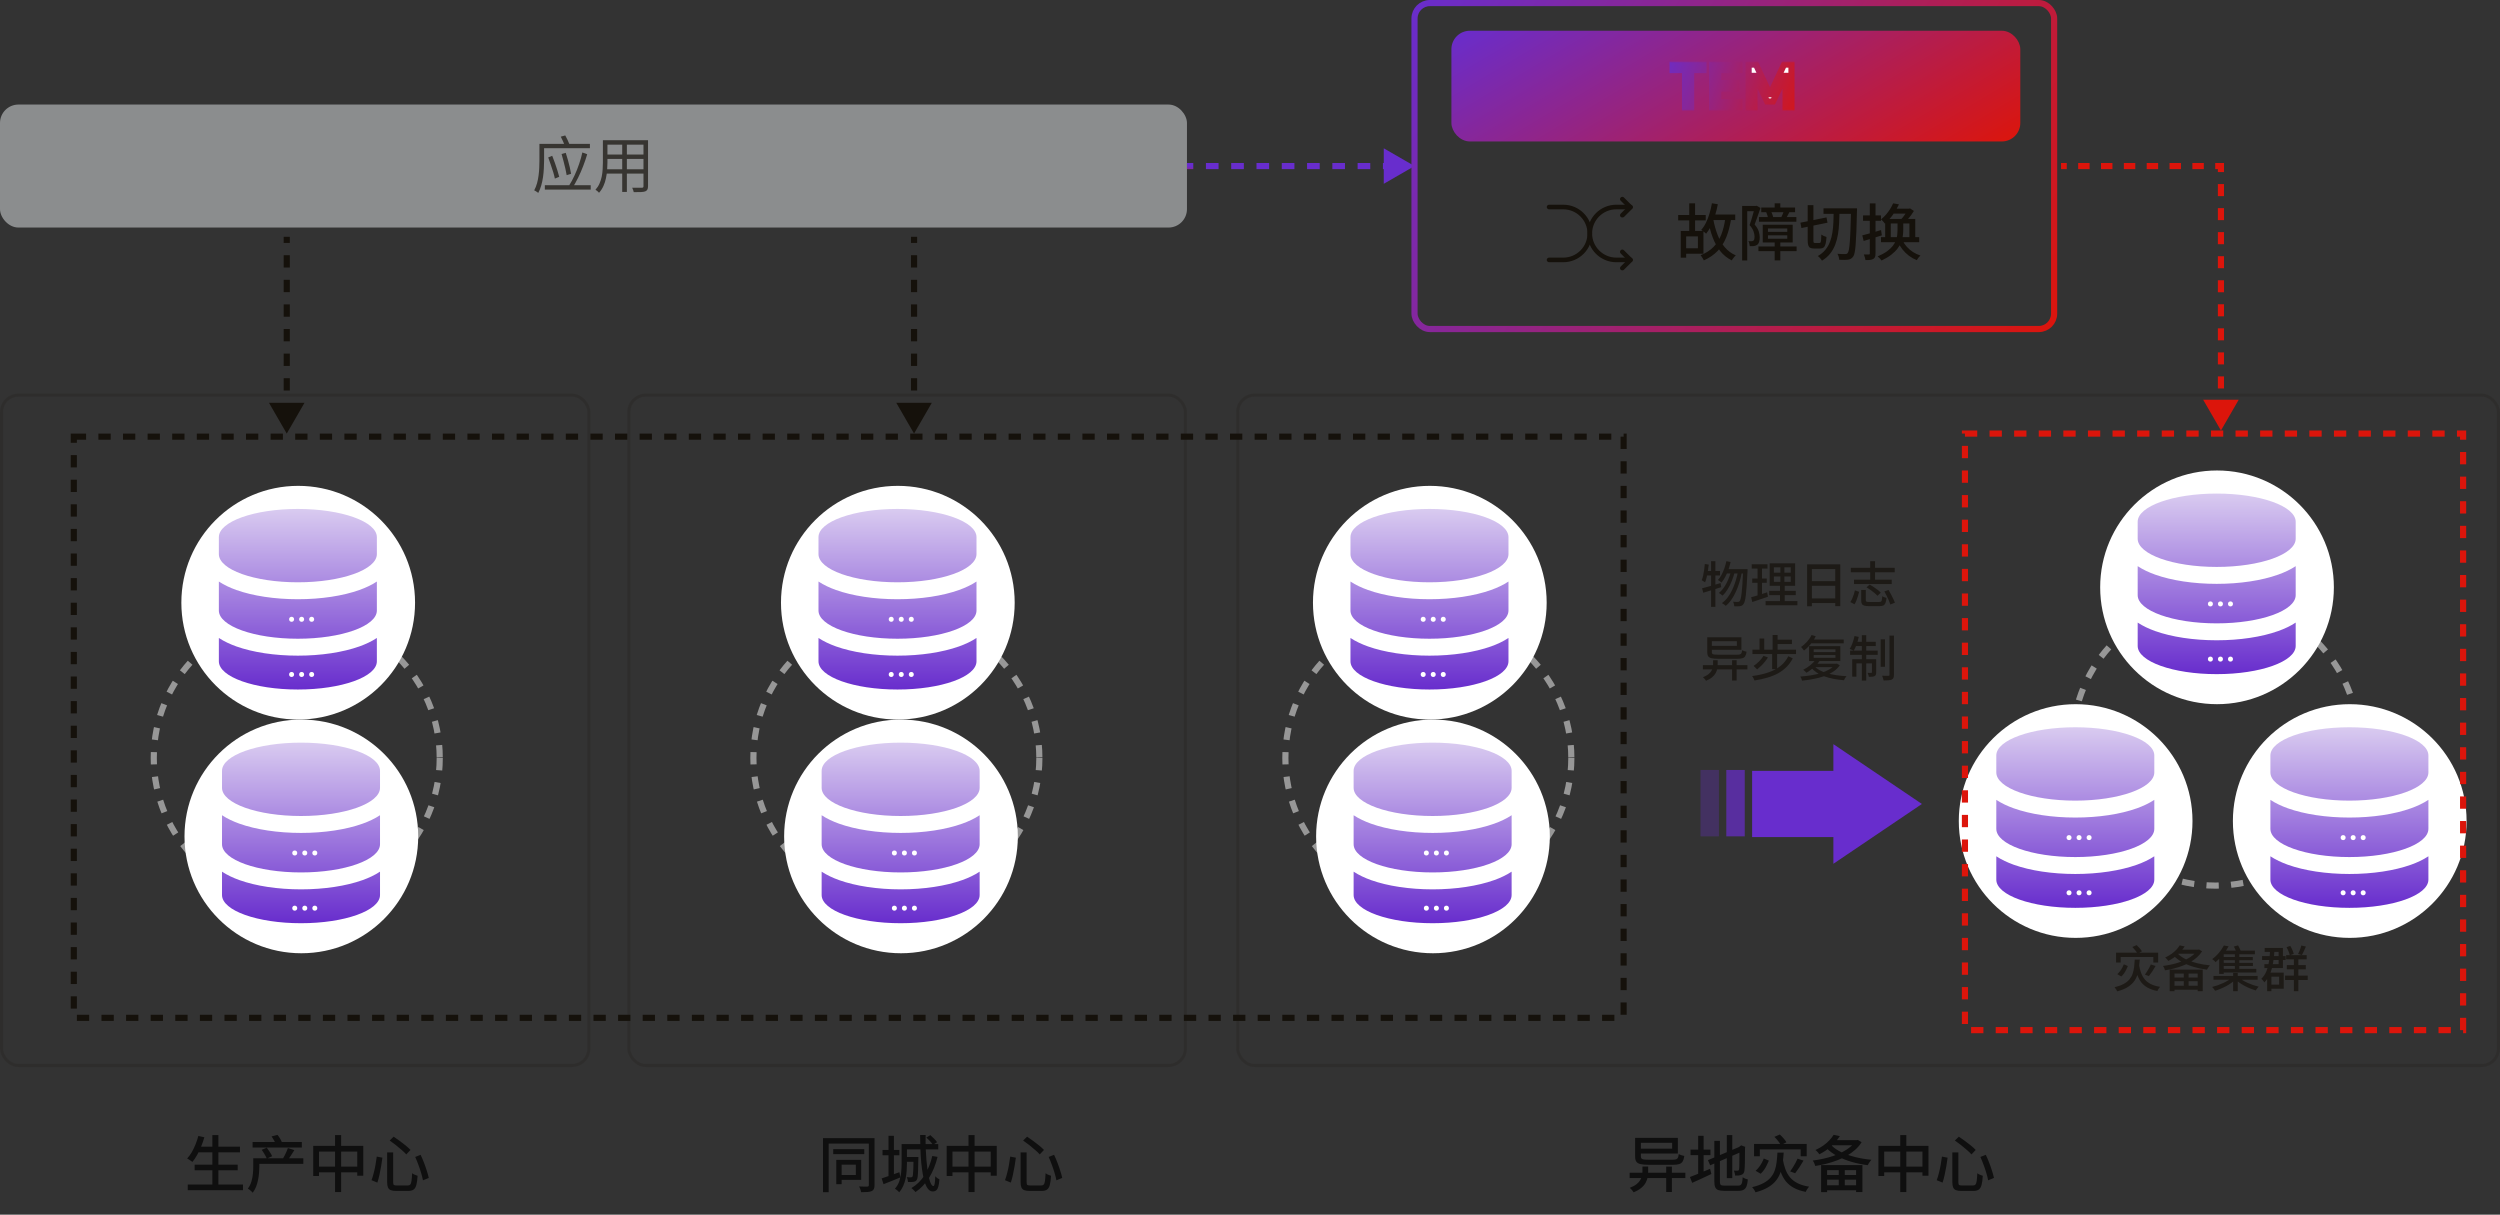 <svg width="813" height="395" viewBox="0 0 813 395" fill="none" xmlns="http://www.w3.org/2000/svg">
<rect x="0" y="0" width="813" height="395" fill="#333333" stroke="none"/>
<circle cx="720.5" cy="241.5" r="46.5" stroke="#979797" stroke-width="2" stroke-dasharray="4 4"/>
<circle cx="675" cy="267" r="38" fill="white"/>
<path d="M700.581 260.111C698.884 261.235 696.934 262.141 694.904 262.863C689.513 264.79 682.436 265.868 674.889 265.868C667.342 265.868 660.254 264.779 654.875 262.863C652.856 262.141 650.895 261.235 649.197 260.111V269.539C649.197 274.608 660.701 278.715 674.889 278.715C689.077 278.715 700.581 274.608 700.581 269.539V260.111ZM700.581 251.187V245.682C700.581 240.612 689.077 236.506 674.889 236.506C660.701 236.506 649.197 240.612 649.197 245.682V251.187C649.197 256.257 660.701 260.363 674.889 260.363C689.077 260.363 700.581 256.257 700.581 251.187ZM694.904 281.215C689.525 283.13 682.448 284.22 674.889 284.22C667.331 284.22 660.254 283.13 654.875 281.215C652.856 280.492 650.895 279.586 649.197 278.462V286.055C649.197 291.125 660.701 295.231 674.889 295.231C689.077 295.231 700.581 291.125 700.581 286.055V278.462C698.884 279.586 696.934 280.492 694.904 281.215Z" fill="url(#paint0_linear_3238_517)"/>
<circle cx="672.851" cy="290.337" r="0.816" fill="white"/>
<circle cx="672.851" cy="272.393" r="0.816" fill="white"/>
<circle cx="676.113" cy="290.337" r="0.816" fill="white"/>
<circle cx="676.113" cy="272.393" r="0.816" fill="white"/>
<circle cx="679.375" cy="290.337" r="0.816" fill="white"/>
<circle cx="679.375" cy="272.393" r="0.816" fill="white"/>
<circle cx="720.976" cy="191" r="38" fill="white"/>
<path d="M746.557 184.111C744.86 185.235 742.91 186.141 740.88 186.863C735.489 188.79 728.412 189.868 720.865 189.868C713.318 189.868 706.23 188.779 700.85 186.863C698.832 186.141 696.87 185.235 695.173 184.111V193.539C695.173 198.608 706.677 202.715 720.865 202.715C735.053 202.715 746.557 198.608 746.557 193.539V184.111ZM746.557 175.187V169.682C746.557 164.612 735.053 160.506 720.865 160.506C706.677 160.506 695.173 164.612 695.173 169.682V175.187C695.173 180.257 706.677 184.363 720.865 184.363C735.053 184.363 746.557 180.257 746.557 175.187ZM740.88 205.215C735.5 207.13 728.423 208.22 720.865 208.22C713.306 208.22 706.23 207.13 700.85 205.215C698.832 204.492 696.87 203.586 695.173 202.462V210.055C695.173 215.125 706.677 219.231 720.865 219.231C735.053 219.231 746.557 215.125 746.557 210.055V202.462C744.86 203.586 742.91 204.492 740.88 205.215Z" fill="url(#paint1_linear_3238_517)"/>
<circle cx="718.825" cy="214.337" r="0.816" fill="white"/>
<circle cx="718.825" cy="196.394" r="0.816" fill="white"/>
<circle cx="722.089" cy="214.337" r="0.816" fill="white"/>
<circle cx="722.089" cy="196.394" r="0.816" fill="white"/>
<circle cx="725.351" cy="214.337" r="0.816" fill="white"/>
<circle cx="725.351" cy="196.394" r="0.816" fill="white"/>
<circle cx="764.136" cy="267" r="38" fill="white"/>
<path d="M789.717 260.111C788.02 261.235 786.07 262.141 784.04 262.863C778.649 264.79 771.572 265.868 764.025 265.868C756.478 265.868 749.39 264.779 744.01 262.863C741.992 262.141 740.031 261.235 738.333 260.111V269.539C738.333 274.608 749.837 278.715 764.025 278.715C778.213 278.715 789.717 274.608 789.717 269.539V260.111ZM789.717 251.187V245.682C789.717 240.612 778.213 236.506 764.025 236.506C749.837 236.506 738.333 240.612 738.333 245.682V251.187C738.333 256.257 749.837 260.363 764.025 260.363C778.213 260.363 789.717 256.257 789.717 251.187ZM784.04 281.215C778.66 283.13 771.584 284.22 764.025 284.22C756.467 284.22 749.39 283.13 744.01 281.215C741.992 280.492 740.031 279.586 738.333 278.462V286.055C738.333 291.125 749.837 295.231 764.025 295.231C778.213 295.231 789.717 291.125 789.717 286.055V278.462C788.02 279.586 786.07 280.492 784.04 281.215Z" fill="url(#paint2_linear_3238_517)"/>
<circle cx="761.987" cy="290.337" r="0.816" fill="white"/>
<circle cx="761.987" cy="272.393" r="0.816" fill="white"/>
<circle cx="765.249" cy="290.337" r="0.816" fill="white"/>
<circle cx="765.249" cy="272.393" r="0.816" fill="white"/>
<circle cx="768.511" cy="290.337" r="0.816" fill="white"/>
<circle cx="768.511" cy="272.393" r="0.816" fill="white"/>
<circle cx="464.5" cy="246.5" r="46.5" stroke="#979797" stroke-width="2" stroke-dasharray="4 4"/>
<circle cx="464.976" cy="196" r="38" fill="white"/>
<path d="M490.557 189.111C488.86 190.235 486.91 191.141 484.88 191.863C479.489 193.79 472.412 194.868 464.865 194.868C457.318 194.868 450.23 193.779 444.85 191.863C442.832 191.141 440.87 190.235 439.173 189.111V198.539C439.173 203.608 450.677 207.715 464.865 207.715C479.053 207.715 490.557 203.608 490.557 198.539V189.111ZM490.557 180.187V174.682C490.557 169.612 479.053 165.506 464.865 165.506C450.677 165.506 439.173 169.612 439.173 174.682V180.187C439.173 185.257 450.677 189.363 464.865 189.363C479.053 189.363 490.557 185.257 490.557 180.187ZM484.88 210.215C479.5 212.13 472.423 213.22 464.865 213.22C457.306 213.22 450.23 212.13 444.85 210.215C442.832 209.492 440.87 208.586 439.173 207.462V215.055C439.173 220.125 450.677 224.231 464.865 224.231C479.053 224.231 490.557 220.125 490.557 215.055V207.462C488.86 208.586 486.91 209.492 484.88 210.215Z" fill="url(#paint3_linear_3238_517)"/>
<circle cx="462.825" cy="219.337" r="0.816" fill="white"/>
<circle cx="462.825" cy="201.394" r="0.816" fill="white"/>
<circle cx="466.089" cy="219.337" r="0.816" fill="white"/>
<circle cx="466.089" cy="201.394" r="0.816" fill="white"/>
<circle cx="469.351" cy="219.337" r="0.816" fill="white"/>
<circle cx="469.351" cy="201.394" r="0.816" fill="white"/>
<circle cx="466" cy="272" r="38" fill="white"/>
<path d="M491.581 265.111C489.884 266.235 487.934 267.141 485.904 267.863C480.513 269.79 473.436 270.868 465.889 270.868C458.342 270.868 451.254 269.779 445.875 267.863C443.856 267.141 441.895 266.235 440.197 265.111V274.539C440.197 279.608 451.701 283.715 465.889 283.715C480.077 283.715 491.581 279.608 491.581 274.539V265.111ZM491.581 256.187V250.682C491.581 245.612 480.077 241.506 465.889 241.506C451.701 241.506 440.197 245.612 440.197 250.682V256.187C440.197 261.257 451.701 265.363 465.889 265.363C480.077 265.363 491.581 261.257 491.581 256.187ZM485.904 286.215C480.525 288.13 473.448 289.22 465.889 289.22C458.331 289.22 451.254 288.13 445.875 286.215C443.856 285.492 441.895 284.586 440.197 283.462V291.055C440.197 296.125 451.701 300.231 465.889 300.231C480.077 300.231 491.581 296.125 491.581 291.055V283.462C489.884 284.586 487.934 285.492 485.904 286.215Z" fill="url(#paint4_linear_3238_517)"/>
<circle cx="463.851" cy="295.337" r="0.816" fill="white"/>
<circle cx="463.851" cy="277.393" r="0.816" fill="white"/>
<circle cx="467.113" cy="295.337" r="0.816" fill="white"/>
<circle cx="467.113" cy="277.393" r="0.816" fill="white"/>
<circle cx="470.375" cy="295.337" r="0.816" fill="white"/>
<circle cx="470.375" cy="277.393" r="0.816" fill="white"/>
<circle cx="96.5" cy="246.5" r="46.5" stroke="#979797" stroke-width="2" stroke-dasharray="4 4"/>
<circle cx="96.976" cy="196" r="38" fill="white"/>
<path d="M122.557 189.111C120.86 190.235 118.91 191.141 116.88 191.863C111.489 193.79 104.412 194.868 96.865 194.868C89.318 194.868 82.23 193.779 76.85 191.863C74.832 191.141 72.87 190.235 71.173 189.111V198.539C71.173 203.608 82.677 207.715 96.865 207.715C111.053 207.715 122.557 203.608 122.557 198.539V189.111ZM122.557 180.187V174.682C122.557 169.612 111.053 165.506 96.865 165.506C82.677 165.506 71.173 169.612 71.173 174.682V180.187C71.173 185.257 82.677 189.363 96.865 189.363C111.053 189.363 122.557 185.257 122.557 180.187ZM116.88 210.215C111.5 212.13 104.423 213.22 96.865 213.22C89.306 213.22 82.23 212.13 76.85 210.215C74.832 209.492 72.87 208.586 71.173 207.462V215.055C71.173 220.125 82.677 224.231 96.865 224.231C111.053 224.231 122.557 220.125 122.557 215.055V207.462C120.86 208.586 118.91 209.492 116.88 210.215Z" fill="url(#paint5_linear_3238_517)"/>
<circle cx="94.825" cy="219.337" r="0.816" fill="white"/>
<circle cx="94.825" cy="201.394" r="0.816" fill="white"/>
<circle cx="98.089" cy="219.337" r="0.816" fill="white"/>
<circle cx="98.089" cy="201.394" r="0.816" fill="white"/>
<circle cx="101.351" cy="219.337" r="0.816" fill="white"/>
<circle cx="101.351" cy="201.394" r="0.816" fill="white"/>
<circle cx="98" cy="272" r="38" fill="white"/>
<path d="M123.581 265.111C121.884 266.235 119.934 267.141 117.904 267.863C112.513 269.79 105.436 270.868 97.889 270.868C90.342 270.868 83.254 269.779 77.875 267.863C75.856 267.141 73.895 266.235 72.197 265.111V274.539C72.197 279.608 83.701 283.715 97.889 283.715C112.077 283.715 123.581 279.608 123.581 274.539V265.111ZM123.581 256.187V250.682C123.581 245.612 112.077 241.506 97.889 241.506C83.701 241.506 72.197 245.612 72.197 250.682V256.187C72.197 261.257 83.701 265.363 97.889 265.363C112.077 265.363 123.581 261.257 123.581 256.187ZM117.904 286.215C112.525 288.13 105.448 289.22 97.889 289.22C90.331 289.22 83.254 288.13 77.875 286.215C75.856 285.492 73.895 284.586 72.197 283.462V291.055C72.197 296.125 83.701 300.231 97.889 300.231C112.077 300.231 123.581 296.125 123.581 291.055V283.462C121.884 284.586 119.934 285.492 117.904 286.215Z" fill="url(#paint6_linear_3238_517)"/>
<circle cx="95.851" cy="295.337" r="0.816" fill="white"/>
<circle cx="95.851" cy="277.393" r="0.816" fill="white"/>
<circle cx="99.114" cy="295.337" r="0.816" fill="white"/>
<circle cx="99.114" cy="277.393" r="0.816" fill="white"/>
<circle cx="102.375" cy="295.337" r="0.816" fill="white"/>
<circle cx="102.375" cy="277.393" r="0.816" fill="white"/>
<circle cx="291.5" cy="246.5" r="46.5" stroke="#979797" stroke-width="2" stroke-dasharray="4 4"/>
<circle cx="291.976" cy="196" r="38" fill="white"/>
<path d="M317.557 189.111C315.86 190.235 313.91 191.141 311.88 191.863C306.489 193.79 299.412 194.868 291.865 194.868C284.318 194.868 277.23 193.779 271.85 191.863C269.832 191.141 267.87 190.235 266.173 189.111V198.539C266.173 203.608 277.677 207.715 291.865 207.715C306.053 207.715 317.557 203.608 317.557 198.539V189.111ZM317.557 180.187V174.682C317.557 169.612 306.053 165.506 291.865 165.506C277.677 165.506 266.173 169.612 266.173 174.682V180.187C266.173 185.257 277.677 189.363 291.865 189.363C306.053 189.363 317.557 185.257 317.557 180.187ZM311.88 210.215C306.5 212.13 299.423 213.22 291.865 213.22C284.306 213.22 277.23 212.13 271.85 210.215C269.832 209.492 267.87 208.586 266.173 207.462V215.055C266.173 220.125 277.677 224.231 291.865 224.231C306.053 224.231 317.557 220.125 317.557 215.055V207.462C315.86 208.586 313.91 209.492 311.88 210.215Z" fill="url(#paint7_linear_3238_517)"/>
<circle cx="289.825" cy="219.337" r="0.816" fill="white"/>
<circle cx="289.825" cy="201.394" r="0.816" fill="white"/>
<circle cx="293.089" cy="219.337" r="0.816" fill="white"/>
<circle cx="293.089" cy="201.394" r="0.816" fill="white"/>
<circle cx="296.351" cy="219.337" r="0.816" fill="white"/>
<circle cx="296.351" cy="201.394" r="0.816" fill="white"/>
<circle cx="293" cy="272" r="38" fill="white"/>
<path d="M318.581 265.111C316.884 266.235 314.934 267.141 312.904 267.863C307.513 269.79 300.436 270.868 292.889 270.868C285.342 270.868 278.254 269.779 272.875 267.863C270.856 267.141 268.895 266.235 267.197 265.111V274.539C267.197 279.608 278.701 283.715 292.889 283.715C307.077 283.715 318.581 279.608 318.581 274.539V265.111ZM318.581 256.187V250.682C318.581 245.612 307.077 241.506 292.889 241.506C278.701 241.506 267.197 245.612 267.197 250.682V256.187C267.197 261.257 278.701 265.363 292.889 265.363C307.077 265.363 318.581 261.257 318.581 256.187ZM312.904 286.215C307.525 288.13 300.448 289.22 292.889 289.22C285.331 289.22 278.254 288.13 272.875 286.215C270.856 285.492 268.895 284.586 267.197 283.462V291.055C267.197 296.125 278.701 300.231 292.889 300.231C307.077 300.231 318.581 296.125 318.581 291.055V283.462C316.884 284.586 314.934 285.492 312.904 286.215Z" fill="url(#paint8_linear_3238_517)"/>
<circle cx="290.851" cy="295.337" r="0.816" fill="white"/>
<circle cx="290.851" cy="277.393" r="0.816" fill="white"/>
<circle cx="294.113" cy="295.337" r="0.816" fill="white"/>
<circle cx="294.113" cy="277.393" r="0.816" fill="white"/>
<circle cx="297.375" cy="295.337" r="0.816" fill="white"/>
<circle cx="297.375" cy="277.393" r="0.816" fill="white"/>
<path d="M64.16 372.9H78.04V374.74H64.16V372.9ZM63.3 378.76H77.3V380.58H63.3V378.76ZM61.06 385.22H79.02V387.06H61.06V385.22ZM69.06 369.12H71.02V386.14H69.06V369.12ZM64.5 369.4L66.46 369.84C66.167 370.867 65.813 371.88 65.4 372.88C65 373.867 64.56 374.787 64.08 375.64C63.6 376.48 63.1 377.22 62.58 377.86C62.447 377.753 62.273 377.633 62.06 377.5C61.86 377.353 61.653 377.213 61.44 377.08C61.227 376.933 61.033 376.82 60.86 376.74C61.407 376.153 61.907 375.473 62.36 374.7C62.813 373.913 63.22 373.067 63.58 372.16C63.953 371.253 64.26 370.333 64.5 369.4ZM83.44 376.66H98.64V378.5H83.44V376.66ZM82.14 371.38H98.16V373.18H82.14V371.38ZM82.36 376.66H84.34V379.44C84.34 380.053 84.307 380.727 84.24 381.46C84.187 382.18 84.08 382.927 83.92 383.7C83.773 384.46 83.56 385.2 83.28 385.92C83 386.627 82.633 387.28 82.18 387.88C82.087 387.747 81.94 387.587 81.74 387.4C81.54 387.227 81.333 387.053 81.12 386.88C80.92 386.72 80.747 386.607 80.6 386.54C81.133 385.833 81.52 385.06 81.76 384.22C82.013 383.38 82.173 382.54 82.24 381.7C82.32 380.86 82.36 380.093 82.36 379.4V376.66ZM85.1 373.92L86.76 373.22C87.08 373.633 87.407 374.107 87.74 374.64C88.087 375.16 88.34 375.613 88.5 376L86.76 376.78C86.613 376.393 86.38 375.933 86.06 375.4C85.753 374.853 85.433 374.36 85.1 373.92ZM93.62 373.34L95.72 374.02C95.347 374.607 94.967 375.207 94.58 375.82C94.193 376.42 93.833 376.933 93.5 377.36L92.02 376.74C92.207 376.433 92.4 376.087 92.6 375.7C92.813 375.3 93.007 374.893 93.18 374.48C93.367 374.067 93.513 373.687 93.62 373.34ZM88.32 369.56L90.24 369.06C90.533 369.407 90.813 369.807 91.08 370.26C91.347 370.713 91.54 371.107 91.66 371.44L89.66 372.04C89.553 371.693 89.367 371.287 89.1 370.82C88.847 370.353 88.587 369.933 88.32 369.56ZM101.86 372.64H118.14V382.34H116.18V374.5H103.74V382.44H101.86V372.64ZM102.84 379.38H117.3V381.24H102.84V379.38ZM108.96 369.12H110.94V387.66H108.96V369.12ZM125.9 374.76H127.86V384.42C127.86 384.9 127.933 385.207 128.08 385.34C128.24 385.46 128.587 385.52 129.12 385.52C129.253 385.52 129.473 385.52 129.78 385.52C130.087 385.52 130.42 385.52 130.78 385.52C131.153 385.52 131.5 385.52 131.82 385.52C132.153 385.52 132.393 385.52 132.54 385.52C132.927 385.52 133.213 385.42 133.4 385.22C133.6 385.007 133.74 384.613 133.82 384.04C133.9 383.467 133.967 382.633 134.02 381.54C134.18 381.647 134.36 381.76 134.56 381.88C134.773 381.987 134.993 382.08 135.22 382.16C135.447 382.24 135.64 382.307 135.8 382.36C135.733 383.627 135.6 384.62 135.4 385.34C135.213 386.06 134.907 386.567 134.48 386.86C134.067 387.153 133.467 387.3 132.68 387.3C132.573 387.3 132.393 387.3 132.14 387.3C131.887 387.3 131.593 387.3 131.26 387.3C130.94 387.3 130.62 387.3 130.3 387.3C129.98 387.3 129.693 387.3 129.44 387.3C129.2 387.3 129.033 387.3 128.94 387.3C128.153 387.3 127.533 387.213 127.08 387.04C126.64 386.867 126.333 386.567 126.16 386.14C125.987 385.727 125.9 385.153 125.9 384.42V374.76ZM122.52 376.12L124.36 376.48C124.267 377.293 124.133 378.193 123.96 379.18C123.8 380.153 123.613 381.113 123.4 382.06C123.2 383.007 122.973 383.847 122.72 384.58L120.82 383.8C121.087 383.093 121.327 382.307 121.54 381.44C121.767 380.573 121.96 379.68 122.12 378.76C122.293 377.827 122.427 376.947 122.52 376.12ZM135.02 376.24L136.78 375.54C137.167 376.34 137.533 377.193 137.88 378.1C138.227 378.993 138.533 379.873 138.8 380.74C139.08 381.593 139.293 382.367 139.44 383.06L137.54 383.84C137.42 383.147 137.227 382.36 136.96 381.48C136.707 380.6 136.407 379.707 136.06 378.8C135.727 377.88 135.38 377.027 135.02 376.24ZM126.72 370.9L128.02 369.64C128.633 370.053 129.287 370.513 129.98 371.02C130.687 371.527 131.353 372.04 131.98 372.56C132.607 373.08 133.113 373.547 133.5 373.96L132.12 375.42C131.76 374.993 131.273 374.52 130.66 374C130.06 373.467 129.413 372.927 128.72 372.38C128.027 371.833 127.36 371.34 126.72 370.9Z" fill="black" fill-opacity="0.7"/>
<path d="M270.96 373.7H281.06V375.32H270.96V373.7ZM271.96 377.18H273.7V385.1H271.96V377.18ZM272.9 377.18H280.06V383.7H272.9V382.1H278.32V378.76H272.9V377.18ZM267.64 370.12H283.62V371.9H269.48V387.7H267.64V370.12ZM282.54 370.12H284.4V385.42C284.4 385.94 284.327 386.353 284.18 386.66C284.047 386.967 283.813 387.193 283.48 387.34C283.147 387.5 282.7 387.6 282.14 387.64C281.593 387.68 280.893 387.7 280.04 387.7C280.013 387.527 279.967 387.327 279.9 387.1C279.833 386.873 279.753 386.647 279.66 386.42C279.567 386.193 279.473 386 279.38 385.84C279.967 385.867 280.513 385.88 281.02 385.88C281.54 385.88 281.887 385.88 282.06 385.88C282.233 385.867 282.353 385.827 282.42 385.76C282.5 385.68 282.54 385.56 282.54 385.4V370.12ZM287 373.96H292.48V375.7H287V373.96ZM288.94 369.36H290.7V382.78H288.94V369.36ZM286.72 383.22C287.44 382.993 288.313 382.693 289.34 382.32C290.367 381.947 291.413 381.573 292.48 381.2L292.82 382.88C291.873 383.28 290.92 383.673 289.96 384.06C289 384.433 288.12 384.78 287.32 385.1L286.72 383.22ZM293.94 372.06H305.12V373.78H293.94V372.06ZM294.24 376.26H297.76V377.82H294.24V376.26ZM293.2 372.06H294.94V378.48C294.94 379.2 294.907 379.973 294.84 380.8C294.787 381.613 294.673 382.44 294.5 383.28C294.327 384.107 294.067 384.907 293.72 385.68C293.387 386.44 292.953 387.127 292.42 387.74C292.327 387.62 292.193 387.48 292.02 387.32C291.86 387.173 291.687 387.027 291.5 386.88C291.313 386.747 291.153 386.647 291.02 386.58C291.687 385.82 292.173 384.98 292.48 384.06C292.787 383.127 292.98 382.18 293.06 381.22C293.153 380.247 293.2 379.333 293.2 378.48V372.06ZM297.08 376.26H298.66C298.66 376.26 298.66 376.347 298.66 376.52C298.66 376.68 298.653 376.82 298.64 376.94C298.627 378.447 298.6 379.667 298.56 380.6C298.533 381.533 298.487 382.247 298.42 382.74C298.353 383.22 298.253 383.547 298.12 383.72C297.973 383.92 297.82 384.067 297.66 384.16C297.5 384.24 297.3 384.3 297.06 384.34C296.86 384.367 296.6 384.387 296.28 384.4C295.96 384.4 295.627 384.393 295.28 384.38C295.267 384.127 295.22 383.853 295.14 383.56C295.073 383.253 294.98 383 294.86 382.8C295.167 382.827 295.44 382.847 295.68 382.86C295.933 382.86 296.12 382.86 296.24 382.86C296.467 382.86 296.633 382.787 296.74 382.64C296.807 382.533 296.86 382.28 296.9 381.88C296.953 381.467 296.993 380.833 297.02 379.98C297.047 379.127 297.067 377.98 297.08 376.54V376.26ZM299.22 369.1H301.02C300.993 370.567 301 372 301.04 373.4C301.093 374.787 301.173 376.1 301.28 377.34C301.387 378.567 301.513 379.693 301.66 380.72C301.82 381.733 301.993 382.613 302.18 383.36C302.38 384.107 302.593 384.687 302.82 385.1C303.06 385.5 303.3 385.7 303.54 385.7C303.727 385.7 303.867 385.447 303.96 384.94C304.053 384.433 304.113 383.627 304.14 382.52C304.313 382.72 304.527 382.913 304.78 383.1C305.047 383.287 305.287 383.427 305.5 383.52C305.433 384.533 305.313 385.327 305.14 385.9C304.98 386.473 304.753 386.873 304.46 387.1C304.167 387.34 303.787 387.46 303.32 387.46C302.787 387.46 302.313 387.227 301.9 386.76C301.487 386.293 301.127 385.64 300.82 384.8C300.527 383.947 300.28 382.947 300.08 381.8C299.88 380.653 299.713 379.393 299.58 378.02C299.46 376.647 299.373 375.207 299.32 373.7C299.267 372.193 299.233 370.66 299.22 369.1ZM301.24 369.94L302.54 369.14C302.94 369.473 303.353 369.86 303.78 370.3C304.207 370.727 304.527 371.107 304.74 371.44L303.36 372.32C303.173 371.973 302.873 371.58 302.46 371.14C302.047 370.687 301.64 370.287 301.24 369.94ZM303.18 375.92L304.9 376.22C304.26 378.807 303.347 381.06 302.16 382.98C300.987 384.887 299.507 386.447 297.72 387.66C297.627 387.54 297.5 387.4 297.34 387.24C297.18 387.08 297.013 386.913 296.84 386.74C296.68 386.58 296.527 386.453 296.38 386.36C298.153 385.307 299.593 383.893 300.7 382.12C301.807 380.333 302.633 378.267 303.18 375.92ZM307.86 372.64H324.14V382.34H322.18V374.5H309.74V382.44H307.86V372.64ZM308.84 379.38H323.3V381.24H308.84V379.38ZM314.96 369.12H316.94V387.66H314.96V369.12ZM331.9 374.76H333.86V384.42C333.86 384.9 333.933 385.207 334.08 385.34C334.24 385.46 334.587 385.52 335.12 385.52C335.253 385.52 335.473 385.52 335.78 385.52C336.087 385.52 336.42 385.52 336.78 385.52C337.153 385.52 337.5 385.52 337.82 385.52C338.153 385.52 338.393 385.52 338.54 385.52C338.927 385.52 339.213 385.42 339.4 385.22C339.6 385.007 339.74 384.613 339.82 384.04C339.9 383.467 339.967 382.633 340.02 381.54C340.18 381.647 340.36 381.76 340.56 381.88C340.773 381.987 340.993 382.08 341.22 382.16C341.447 382.24 341.64 382.307 341.8 382.36C341.733 383.627 341.6 384.62 341.4 385.34C341.213 386.06 340.907 386.567 340.48 386.86C340.067 387.153 339.467 387.3 338.68 387.3C338.573 387.3 338.393 387.3 338.14 387.3C337.887 387.3 337.593 387.3 337.26 387.3C336.94 387.3 336.62 387.3 336.3 387.3C335.98 387.3 335.693 387.3 335.44 387.3C335.2 387.3 335.033 387.3 334.94 387.3C334.153 387.3 333.533 387.213 333.08 387.04C332.64 386.867 332.333 386.567 332.16 386.14C331.987 385.727 331.9 385.153 331.9 384.42V374.76ZM328.52 376.12L330.36 376.48C330.267 377.293 330.133 378.193 329.96 379.18C329.8 380.153 329.613 381.113 329.4 382.06C329.2 383.007 328.973 383.847 328.72 384.58L326.82 383.8C327.087 383.093 327.327 382.307 327.54 381.44C327.767 380.573 327.96 379.68 328.12 378.76C328.293 377.827 328.427 376.947 328.52 376.12ZM341.02 376.24L342.78 375.54C343.167 376.34 343.533 377.193 343.88 378.1C344.227 378.993 344.533 379.873 344.8 380.74C345.08 381.593 345.293 382.367 345.44 383.06L343.54 383.84C343.42 383.147 343.227 382.36 342.96 381.48C342.707 380.6 342.407 379.707 342.06 378.8C341.727 377.88 341.38 377.027 341.02 376.24ZM332.72 370.9L334.02 369.64C334.633 370.053 335.287 370.513 335.98 371.02C336.687 371.527 337.353 372.04 337.98 372.56C338.607 373.08 339.113 373.547 339.5 373.96L338.12 375.42C337.76 374.993 337.273 374.52 336.66 374C336.06 373.467 335.413 372.927 334.72 372.38C334.027 371.833 333.36 371.34 332.72 370.9Z" fill="black" fill-opacity="0.7"/>
<path d="M529.96 381.38H548.08V383.1H529.96V381.38ZM534.12 379.36H535.98V381.06C535.98 381.62 535.927 382.2 535.82 382.8C535.713 383.4 535.5 384 535.18 384.6C534.873 385.187 534.4 385.747 533.76 386.28C533.133 386.827 532.293 387.313 531.24 387.74C531.16 387.593 531.047 387.427 530.9 387.24C530.753 387.053 530.6 386.873 530.44 386.7C530.28 386.527 530.133 386.387 530 386.28C530.92 385.92 531.653 385.527 532.2 385.1C532.747 384.66 533.153 384.207 533.42 383.74C533.7 383.273 533.887 382.807 533.98 382.34C534.073 381.873 534.12 381.427 534.12 381V379.36ZM541.84 379.38H543.7V387.64H541.84V379.38ZM531.74 371H533.62V376.08C533.62 376.36 533.68 376.58 533.8 376.74C533.933 376.887 534.187 376.993 534.56 377.06C534.947 377.113 535.513 377.14 536.26 377.14C536.447 377.14 536.727 377.14 537.1 377.14C537.473 377.14 537.9 377.14 538.38 377.14C538.873 377.14 539.387 377.14 539.92 377.14C540.453 377.14 540.973 377.14 541.48 377.14C541.987 377.14 542.44 377.14 542.84 377.14C543.253 377.14 543.58 377.14 543.82 377.14C544.367 377.14 544.78 377.093 545.06 377C545.34 376.907 545.54 376.733 545.66 376.48C545.78 376.227 545.867 375.84 545.92 375.32C546.173 375.453 546.467 375.573 546.8 375.68C547.147 375.787 547.46 375.867 547.74 375.92C547.633 376.68 547.453 377.273 547.2 377.7C546.96 378.113 546.587 378.4 546.08 378.56C545.573 378.72 544.847 378.8 543.9 378.8C543.767 378.8 543.507 378.8 543.12 378.8C542.733 378.8 542.273 378.8 541.74 378.8C541.22 378.8 540.673 378.8 540.1 378.8C539.54 378.8 538.993 378.8 538.46 378.8C537.94 378.8 537.487 378.8 537.1 378.8C536.727 378.8 536.473 378.8 536.34 378.8C535.14 378.8 534.207 378.727 533.54 378.58C532.873 378.433 532.407 378.167 532.14 377.78C531.873 377.393 531.74 376.84 531.74 376.12V371ZM532.38 373.54H543.78V371.64H531.74V370.04H545.64V375.14H532.38V373.54ZM561.56 369.12H563.34V383.12H561.56V369.12ZM555.42 377.28L566.02 372.8L566.72 374.4L556.14 378.96L555.42 377.28ZM557.5 371.02H559.32V384.22C559.32 384.593 559.353 384.88 559.42 385.08C559.487 385.267 559.627 385.393 559.84 385.46C560.067 385.527 560.393 385.56 560.82 385.56C560.94 385.56 561.147 385.56 561.44 385.56C561.733 385.56 562.06 385.56 562.42 385.56C562.793 385.56 563.167 385.56 563.54 385.56C563.913 385.56 564.253 385.56 564.56 385.56C564.867 385.56 565.093 385.56 565.24 385.56C565.613 385.56 565.893 385.487 566.08 385.34C566.28 385.193 566.427 384.927 566.52 384.54C566.613 384.153 566.68 383.593 566.72 382.86C566.933 383.007 567.2 383.147 567.52 383.28C567.853 383.413 568.147 383.507 568.4 383.56C568.32 384.493 568.18 385.227 567.98 385.76C567.78 386.293 567.473 386.673 567.06 386.9C566.66 387.14 566.093 387.26 565.36 387.26C565.24 387.26 565.02 387.26 564.7 387.26C564.393 387.26 564.033 387.26 563.62 387.26C563.22 387.26 562.813 387.26 562.4 387.26C562 387.26 561.647 387.26 561.34 387.26C561.033 387.26 560.82 387.26 560.7 387.26C559.887 387.26 559.24 387.173 558.76 387C558.293 386.827 557.967 386.513 557.78 386.06C557.593 385.62 557.5 385 557.5 384.2V371.02ZM565.66 373.02H565.5L565.88 372.72L566.22 372.46L567.56 372.96L567.48 373.28C567.48 374.227 567.473 375.107 567.46 375.92C567.46 376.72 567.453 377.44 567.44 378.08C567.427 378.707 567.407 379.24 567.38 379.68C567.367 380.107 567.34 380.42 567.3 380.62C567.26 381.047 567.147 381.373 566.96 381.6C566.787 381.827 566.547 381.987 566.24 382.08C565.973 382.187 565.653 382.253 565.28 382.28C564.907 382.293 564.573 382.3 564.28 382.3C564.253 382.047 564.2 381.767 564.12 381.46C564.04 381.14 563.953 380.88 563.86 380.68C564.06 380.693 564.28 380.7 564.52 380.7C564.76 380.7 564.927 380.7 565.02 380.7C565.167 380.7 565.28 380.673 565.36 380.62C565.453 380.553 565.52 380.42 565.56 380.22C565.587 380.1 565.607 379.853 565.62 379.48C565.633 379.107 565.64 378.62 565.64 378.02C565.653 377.407 565.66 376.68 565.66 375.84C565.66 375 565.66 374.06 565.66 373.02ZM549.76 373.86H556.24V375.64H549.76V373.86ZM552.24 369.36H554.02V382.48H552.24V369.36ZM549.56 382.76C550.093 382.56 550.713 382.32 551.42 382.04C552.14 381.747 552.9 381.433 553.7 381.1C554.513 380.767 555.32 380.433 556.12 380.1L556.54 381.78C555.473 382.287 554.393 382.793 553.3 383.3C552.207 383.807 551.207 384.26 550.3 384.66L549.56 382.76ZM579.7 376.6C579.913 377.947 580.213 379.147 580.6 380.2C580.987 381.253 581.507 382.167 582.16 382.94C582.827 383.7 583.66 384.327 584.66 384.82C585.673 385.313 586.893 385.673 588.32 385.9C588.2 386.033 588.067 386.2 587.92 386.4C587.773 386.6 587.633 386.807 587.5 387.02C587.38 387.233 587.287 387.427 587.22 387.6C585.7 387.307 584.407 386.867 583.34 386.28C582.287 385.707 581.407 384.98 580.7 384.1C580.007 383.207 579.447 382.153 579.02 380.94C578.593 379.727 578.26 378.34 578.02 376.78L579.7 376.6ZM578.02 374.82H580.06C579.98 376.033 579.867 377.187 579.72 378.28C579.573 379.373 579.327 380.4 578.98 381.36C578.647 382.32 578.147 383.207 577.48 384.02C576.827 384.82 575.967 385.533 574.9 386.16C573.833 386.787 572.493 387.313 570.88 387.74C570.827 387.567 570.733 387.373 570.6 387.16C570.48 386.96 570.347 386.76 570.2 386.56C570.067 386.373 569.933 386.207 569.8 386.06C571.307 385.7 572.547 385.253 573.52 384.72C574.507 384.187 575.287 383.573 575.86 382.88C576.447 382.173 576.88 381.407 577.16 380.58C577.453 379.74 577.653 378.84 577.76 377.88C577.88 376.907 577.967 375.887 578.02 374.82ZM573.58 376.74L575.24 377.44C575.04 377.933 574.807 378.44 574.54 378.96C574.287 379.48 573.993 379.98 573.66 380.46C573.327 380.927 572.96 381.34 572.56 381.7L570.92 380.74C571.307 380.407 571.667 380.02 572 379.58C572.347 379.14 572.653 378.673 572.92 378.18C573.187 377.687 573.407 377.207 573.58 376.74ZM584.56 376.8L586.5 377.42C586.087 378.153 585.633 378.893 585.14 379.64C584.647 380.373 584.193 381.007 583.78 381.54L582.16 380.94C582.44 380.567 582.727 380.14 583.02 379.66C583.327 379.18 583.613 378.693 583.88 378.2C584.147 377.693 584.373 377.227 584.56 376.8ZM570.42 372H587.54V376.02H585.58V373.78H572.3V376.02H570.42V372ZM577.04 369.7L578.8 368.94C579.227 369.327 579.64 369.753 580.04 370.22C580.44 370.687 580.747 371.1 580.96 371.46L579.14 372.38C578.94 372.007 578.64 371.567 578.24 371.06C577.84 370.553 577.44 370.1 577.04 369.7ZM595.58 370.78H604.06V372.44H595.58V370.78ZM603.46 370.78H603.84L604.16 370.7L605.4 371.44C604.84 372.347 604.147 373.167 603.32 373.9C602.507 374.62 601.6 375.273 600.6 375.86C599.6 376.433 598.533 376.933 597.4 377.36C596.267 377.787 595.1 378.153 593.9 378.46C592.713 378.753 591.52 378.993 590.32 379.18C590.28 379.007 590.213 378.807 590.12 378.58C590.027 378.353 589.927 378.133 589.82 377.92C589.713 377.707 589.607 377.533 589.5 377.4C590.633 377.267 591.767 377.073 592.9 376.82C594.047 376.567 595.153 376.26 596.22 375.9C597.287 375.527 598.28 375.1 599.2 374.62C600.133 374.14 600.96 373.6 601.68 373C602.413 372.4 603.007 371.747 603.46 371.04V370.78ZM595.52 372.4C596.347 373.267 597.433 374.027 598.78 374.68C600.127 375.32 601.64 375.853 603.32 376.28C605 376.693 606.753 376.987 608.58 377.16C608.447 377.307 608.3 377.487 608.14 377.7C607.993 377.9 607.853 378.107 607.72 378.32C607.6 378.533 607.493 378.733 607.4 378.92C605.587 378.693 603.833 378.333 602.14 377.84C600.447 377.347 598.893 376.72 597.48 375.96C596.08 375.2 594.88 374.307 593.88 373.28L595.52 372.4ZM592.22 378.88H605.66V387.66H603.6V380.52H594.18V387.68H592.22V378.88ZM593.08 382.12H604.4V383.62H593.08V382.12ZM593.08 385.44H604.4V387.08H593.08V385.44ZM597.96 379.58H599.92V386.36H597.96V379.58ZM596.3 369.04L598.32 369.46C597.6 370.58 596.7 371.647 595.62 372.66C594.54 373.673 593.22 374.58 591.66 375.38C591.567 375.233 591.447 375.073 591.3 374.9C591.153 374.713 591 374.54 590.84 374.38C590.68 374.207 590.527 374.073 590.38 373.98C591.353 373.54 592.22 373.047 592.98 372.5C593.74 371.953 594.393 371.387 594.94 370.8C595.5 370.2 595.953 369.613 596.3 369.04ZM610.86 372.64H627.14V382.34H625.18V374.5H612.74V382.44H610.86V372.64ZM611.84 379.38H626.3V381.24H611.84V379.38ZM617.96 369.12H619.94V387.66H617.96V369.12ZM634.9 374.76H636.86V384.42C636.86 384.9 636.933 385.207 637.08 385.34C637.24 385.46 637.587 385.52 638.12 385.52C638.253 385.52 638.473 385.52 638.78 385.52C639.087 385.52 639.42 385.52 639.78 385.52C640.153 385.52 640.5 385.52 640.82 385.52C641.153 385.52 641.393 385.52 641.54 385.52C641.927 385.52 642.213 385.42 642.4 385.22C642.6 385.007 642.74 384.613 642.82 384.04C642.9 383.467 642.967 382.633 643.02 381.54C643.18 381.647 643.36 381.76 643.56 381.88C643.773 381.987 643.993 382.08 644.22 382.16C644.447 382.24 644.64 382.307 644.8 382.36C644.733 383.627 644.6 384.62 644.4 385.34C644.213 386.06 643.907 386.567 643.48 386.86C643.067 387.153 642.467 387.3 641.68 387.3C641.573 387.3 641.393 387.3 641.14 387.3C640.887 387.3 640.593 387.3 640.26 387.3C639.94 387.3 639.62 387.3 639.3 387.3C638.98 387.3 638.693 387.3 638.44 387.3C638.2 387.3 638.033 387.3 637.94 387.3C637.153 387.3 636.533 387.213 636.08 387.04C635.64 386.867 635.333 386.567 635.16 386.14C634.987 385.727 634.9 385.153 634.9 384.42V374.76ZM631.52 376.12L633.36 376.48C633.267 377.293 633.133 378.193 632.96 379.18C632.8 380.153 632.613 381.113 632.4 382.06C632.2 383.007 631.973 383.847 631.72 384.58L629.82 383.8C630.087 383.093 630.327 382.307 630.54 381.44C630.767 380.573 630.96 379.68 631.12 378.76C631.293 377.827 631.427 376.947 631.52 376.12ZM644.02 376.24L645.78 375.54C646.167 376.34 646.533 377.193 646.88 378.1C647.227 378.993 647.533 379.873 647.8 380.74C648.08 381.593 648.293 382.367 648.44 383.06L646.54 383.84C646.42 383.147 646.227 382.36 645.96 381.48C645.707 380.6 645.407 379.707 645.06 378.8C644.727 377.88 644.38 377.027 644.02 376.24ZM635.72 370.9L637.02 369.64C637.633 370.053 638.287 370.513 638.98 371.02C639.687 371.527 640.353 372.04 640.98 372.56C641.607 373.08 642.113 373.547 642.5 373.96L641.12 375.42C640.76 374.993 640.273 374.52 639.66 374C639.06 373.467 638.413 372.927 637.72 372.38C637.027 371.833 636.36 371.34 635.72 370.9Z" fill="black" fill-opacity="0.7"/>
<path d="M695.56 313.48C695.731 314.557 695.971 315.517 696.28 316.36C696.589 317.203 697.005 317.933 697.528 318.552C698.061 319.16 698.728 319.661 699.528 320.056C700.339 320.451 701.315 320.739 702.456 320.92C702.36 321.027 702.253 321.16 702.136 321.32C702.019 321.48 701.907 321.645 701.8 321.816C701.704 321.987 701.629 322.141 701.576 322.28C700.36 322.045 699.325 321.693 698.472 321.224C697.629 320.765 696.925 320.184 696.36 319.48C695.805 318.765 695.357 317.923 695.016 316.952C694.675 315.981 694.408 314.872 694.216 313.624L695.56 313.48ZM694.216 312.056H695.848C695.784 313.027 695.693 313.949 695.576 314.824C695.459 315.699 695.261 316.52 694.984 317.288C694.717 318.056 694.317 318.765 693.784 319.416C693.261 320.056 692.573 320.627 691.72 321.128C690.867 321.629 689.795 322.051 688.504 322.392C688.461 322.253 688.387 322.099 688.28 321.928C688.184 321.768 688.077 321.608 687.96 321.448C687.853 321.299 687.747 321.165 687.64 321.048C688.845 320.76 689.837 320.403 690.616 319.976C691.405 319.549 692.029 319.059 692.488 318.504C692.957 317.939 693.304 317.325 693.528 316.664C693.763 315.992 693.923 315.272 694.008 314.504C694.104 313.725 694.173 312.909 694.216 312.056ZM690.664 313.592L691.992 314.152C691.832 314.547 691.645 314.952 691.432 315.368C691.229 315.784 690.995 316.184 690.728 316.568C690.461 316.941 690.168 317.272 689.848 317.56L688.536 316.792C688.845 316.525 689.133 316.216 689.4 315.864C689.677 315.512 689.923 315.139 690.136 314.744C690.349 314.349 690.525 313.965 690.664 313.592ZM699.448 313.64L701 314.136C700.669 314.723 700.307 315.315 699.912 315.912C699.517 316.499 699.155 317.005 698.824 317.432L697.528 316.952C697.752 316.653 697.981 316.312 698.216 315.928C698.461 315.544 698.691 315.155 698.904 314.76C699.117 314.355 699.299 313.981 699.448 313.64ZM688.136 309.8H701.832V313.016H700.264V311.224H689.64V313.016H688.136V309.8ZM693.432 307.96L694.84 307.352C695.181 307.661 695.512 308.003 695.832 308.376C696.152 308.749 696.397 309.08 696.568 309.368L695.112 310.104C694.952 309.805 694.712 309.453 694.392 309.048C694.072 308.643 693.752 308.28 693.432 307.96ZM708.264 308.824H715.048V310.152H708.264V308.824ZM714.568 308.824H714.872L715.128 308.76L716.12 309.352C715.672 310.077 715.117 310.733 714.456 311.32C713.805 311.896 713.08 312.419 712.28 312.888C711.48 313.347 710.627 313.747 709.72 314.088C708.813 314.429 707.88 314.723 706.92 314.968C705.971 315.203 705.016 315.395 704.056 315.544C704.024 315.405 703.971 315.245 703.896 315.064C703.821 314.883 703.741 314.707 703.656 314.536C703.571 314.365 703.485 314.227 703.4 314.12C704.307 314.013 705.213 313.859 706.12 313.656C707.037 313.453 707.923 313.208 708.776 312.92C709.629 312.621 710.424 312.28 711.16 311.896C711.907 311.512 712.568 311.08 713.144 310.6C713.731 310.12 714.205 309.597 714.568 309.032V308.824ZM708.216 310.12C708.877 310.813 709.747 311.421 710.824 311.944C711.901 312.456 713.112 312.883 714.456 313.224C715.8 313.555 717.203 313.789 718.664 313.928C718.557 314.045 718.44 314.189 718.312 314.36C718.195 314.52 718.083 314.685 717.976 314.856C717.88 315.027 717.795 315.187 717.72 315.336C716.269 315.155 714.867 314.867 713.512 314.472C712.157 314.077 710.915 313.576 709.784 312.968C708.664 312.36 707.704 311.645 706.904 310.824L708.216 310.12ZM705.576 315.304H716.328V322.328H714.68V316.616H707.144V322.344H705.576V315.304ZM706.264 317.896H715.32V319.096H706.264V317.896ZM706.264 320.552H715.32V321.864H706.264V320.552ZM710.168 315.864H711.736V321.288H710.168V315.864ZM708.84 307.432L710.456 307.768C709.88 308.664 709.16 309.517 708.296 310.328C707.432 311.139 706.376 311.864 705.128 312.504C705.053 312.387 704.957 312.259 704.84 312.12C704.723 311.971 704.6 311.832 704.472 311.704C704.344 311.565 704.221 311.459 704.104 311.384C704.883 311.032 705.576 310.637 706.184 310.2C706.792 309.763 707.315 309.309 707.752 308.84C708.2 308.36 708.563 307.891 708.84 307.432ZM719.816 317.384H734.184V318.616H719.816V317.384ZM722.808 311.208H732.616V312.248H722.808V311.208ZM722.808 313.128H732.648V314.152H722.808V313.128ZM726.776 309.928H728.232V315.624H726.776V309.928ZM726.216 316.408H727.72V322.328H726.216V316.408ZM725.992 317.784L727.144 318.36C726.749 318.776 726.285 319.176 725.752 319.56C725.219 319.944 724.648 320.307 724.04 320.648C723.432 320.979 722.813 321.272 722.184 321.528C721.555 321.795 720.941 322.019 720.344 322.2C720.237 322.019 720.088 321.8 719.896 321.544C719.704 321.299 719.528 321.101 719.368 320.952C719.965 320.803 720.579 320.621 721.208 320.408C721.837 320.184 722.445 319.933 723.032 319.656C723.629 319.379 724.184 319.08 724.696 318.76C725.208 318.44 725.64 318.115 725.992 317.784ZM727.976 317.768C728.328 318.099 728.749 318.424 729.24 318.744C729.741 319.053 730.285 319.341 730.872 319.608C731.469 319.875 732.077 320.115 732.696 320.328C733.325 320.541 733.939 320.723 734.536 320.872C734.429 320.968 734.317 321.085 734.2 321.224C734.083 321.373 733.965 321.523 733.848 321.672C733.741 321.832 733.656 321.976 733.592 322.104C732.984 321.923 732.365 321.704 731.736 321.448C731.107 321.192 730.493 320.904 729.896 320.584C729.299 320.253 728.733 319.901 728.2 319.528C727.667 319.144 727.203 318.755 726.808 318.36L727.976 317.768ZM723.208 307.464L724.744 307.752C724.253 308.637 723.656 309.523 722.952 310.408C722.259 311.293 721.443 312.12 720.504 312.888C720.419 312.781 720.312 312.664 720.184 312.536C720.056 312.408 719.923 312.291 719.784 312.184C719.656 312.067 719.533 311.971 719.416 311.896C720.013 311.459 720.552 310.989 721.032 310.488C721.512 309.976 721.933 309.459 722.296 308.936C722.659 308.413 722.963 307.923 723.208 307.464ZM726.456 307.816L727.816 307.432C728.008 307.741 728.189 308.083 728.36 308.456C728.541 308.829 728.675 309.149 728.76 309.416L727.32 309.864C727.245 309.587 727.128 309.256 726.968 308.872C726.808 308.488 726.637 308.136 726.456 307.816ZM722.168 315.08H733.752V316.264H722.168V315.08ZM723.16 309.128H733.288V310.328H723.16V316.728H721.672V309.976L722.52 309.128H723.16ZM743.448 310.6H750.136V311.976H743.448V310.6ZM743.672 313.832H749.848V315.224H743.672V313.832ZM743.096 317.272H750.472V318.696H743.096V317.272ZM743.576 308.024L744.792 307.608C745.048 308.003 745.277 308.445 745.48 308.936C745.693 309.416 745.843 309.837 745.928 310.2L744.632 310.68C744.568 310.307 744.435 309.875 744.232 309.384C744.04 308.883 743.821 308.429 743.576 308.024ZM748.408 307.48L749.88 307.816C749.667 308.307 749.448 308.803 749.224 309.304C749 309.805 748.787 310.232 748.584 310.584L747.336 310.248C747.464 309.992 747.597 309.704 747.736 309.384C747.875 309.064 748.003 308.739 748.12 308.408C748.237 308.067 748.333 307.757 748.408 307.48ZM745.976 311.272H747.432V322.344H745.976V311.272ZM735.624 310.904H743.288V312.2H735.624V310.904ZM736.472 308.264H742.408V314.824H736.376V313.528H741V309.56H736.472V308.264ZM737.272 316.296H738.664V322.344H737.272V316.296ZM737.848 316.296H742.664V321.528H737.848V320.2H741.176V317.608H737.848V316.296ZM738.248 308.76L739.688 308.808C739.592 310.376 739.432 311.821 739.208 313.144C738.984 314.456 738.648 315.645 738.2 316.712C737.752 317.768 737.144 318.685 736.376 319.464C736.323 319.368 736.237 319.245 736.12 319.096C736.003 318.947 735.875 318.797 735.736 318.648C735.608 318.499 735.491 318.381 735.384 318.296C736.077 317.635 736.621 316.829 737.016 315.88C737.411 314.92 737.699 313.843 737.88 312.648C738.061 311.443 738.184 310.147 738.248 308.76Z" fill="#15110B" fill-opacity="0.7"/>
<rect x="0.5" y="128.5" width="191" height="218" rx="5.5" stroke="#15110B" stroke-opacity="0.15"/>
<rect x="204.5" y="128.5" width="181" height="218" rx="5.5" stroke="#15110B" stroke-opacity="0.15"/>
<rect x="402.5" y="128.5" width="410" height="218" rx="5.5" stroke="#15110B" stroke-opacity="0.15"/>
<path d="M596.217 250.684L596.217 242L625 261.451L596.217 280.902L596.217 272.221L569.79 272.221L569.79 250.684L596.217 250.684Z" fill="#682DCD"/>
<rect x="561.396" y="250.395" width="5.996" height="21.587" fill="#682DCD" fill-opacity="0.7"/>
<rect x="553" y="250.395" width="5.996" height="21.587" fill="#682DCD" fill-opacity="0.3"/>
<path d="M561.416 182.496L562.792 182.752C562.6 183.637 562.355 184.491 562.056 185.312C561.768 186.133 561.432 186.901 561.048 187.616C560.675 188.32 560.269 188.939 559.832 189.472C559.747 189.397 559.635 189.307 559.496 189.2C559.357 189.083 559.213 188.971 559.064 188.864C558.915 188.757 558.781 188.672 558.664 188.608C559.112 188.139 559.507 187.579 559.848 186.928C560.2 186.277 560.504 185.579 560.76 184.832C561.027 184.075 561.245 183.296 561.416 182.496ZM566.872 185.088H568.312C568.312 185.088 568.312 185.136 568.312 185.232C568.312 185.328 568.312 185.435 568.312 185.552C568.312 185.659 568.307 185.749 568.296 185.824C568.211 187.637 568.12 189.173 568.024 190.432C567.939 191.691 567.848 192.725 567.752 193.536C567.656 194.347 567.544 194.981 567.416 195.44C567.299 195.899 567.16 196.224 567 196.416C566.829 196.661 566.653 196.832 566.472 196.928C566.291 197.024 566.072 197.093 565.816 197.136C565.603 197.168 565.331 197.184 565 197.184C564.68 197.195 564.344 197.189 563.992 197.168C563.981 196.944 563.939 196.688 563.864 196.4C563.8 196.123 563.704 195.883 563.576 195.68C563.917 195.712 564.227 195.733 564.504 195.744C564.781 195.744 564.995 195.744 565.144 195.744C565.283 195.744 565.395 195.728 565.48 195.696C565.565 195.653 565.656 195.579 565.752 195.472C565.869 195.323 565.981 195.04 566.088 194.624C566.195 194.208 566.291 193.611 566.376 192.832C566.472 192.053 566.557 191.061 566.632 189.856C566.717 188.64 566.797 187.168 566.872 185.44V185.088ZM561.56 185.088H567.512V186.496H560.904L561.56 185.088ZM562.984 185.536L564.104 186.096C563.88 187.024 563.571 187.973 563.176 188.944C562.792 189.904 562.344 190.8 561.832 191.632C561.32 192.464 560.765 193.152 560.168 193.696C560.029 193.557 559.848 193.408 559.624 193.248C559.411 193.077 559.197 192.939 558.984 192.832C559.453 192.459 559.896 192.005 560.312 191.472C560.728 190.928 561.107 190.331 561.448 189.68C561.789 189.019 562.088 188.336 562.344 187.632C562.6 186.917 562.813 186.219 562.984 185.536ZM565.24 185.68L566.424 186.224C566.232 187.291 565.976 188.347 565.656 189.392C565.336 190.437 564.957 191.44 564.52 192.4C564.093 193.36 563.603 194.235 563.048 195.024C562.504 195.813 561.891 196.48 561.208 197.024C561.069 196.885 560.877 196.725 560.632 196.544C560.397 196.373 560.173 196.235 559.96 196.128C560.664 195.627 561.299 195.003 561.864 194.256C562.429 193.499 562.925 192.656 563.352 191.728C563.789 190.8 564.163 189.824 564.472 188.8C564.792 187.765 565.048 186.725 565.24 185.68ZM553.512 191.312C554.024 191.184 554.605 191.029 555.256 190.848C555.917 190.667 556.611 190.469 557.336 190.256C558.072 190.043 558.808 189.829 559.544 189.616L559.736 190.96C558.733 191.269 557.715 191.584 556.68 191.904C555.645 192.224 554.717 192.512 553.896 192.768L553.512 191.312ZM556.44 182.496H557.848V197.344H556.44V182.496ZM554.408 183.408L555.688 183.616C555.613 184.331 555.517 185.04 555.4 185.744C555.293 186.448 555.165 187.109 555.016 187.728C554.867 188.347 554.691 188.896 554.488 189.376C554.403 189.312 554.291 189.237 554.152 189.152C554.024 189.067 553.885 188.981 553.736 188.896C553.597 188.811 553.48 188.741 553.384 188.688C553.576 188.251 553.736 187.744 553.864 187.168C553.992 186.592 554.099 185.984 554.184 185.344C554.28 184.704 554.355 184.059 554.408 183.408ZM554.664 185.696H559.352V187.136H554.392L554.664 185.696ZM576.872 187.456V189.216H582.344V187.456H576.872ZM576.872 184.496V186.24H582.344V184.496H576.872ZM575.496 183.2H583.784V190.512H575.496V183.2ZM575.352 192.16H583.992V193.536H575.352V192.16ZM574.168 195.456H584.52V196.832H574.168V195.456ZM569.656 183.504H574.792V184.912H569.656V183.504ZM569.816 188.128H574.552V189.52H569.816V188.128ZM569.48 194.224C569.928 194.107 570.435 193.963 571 193.792C571.565 193.621 572.163 193.435 572.792 193.232C573.421 193.029 574.051 192.827 574.68 192.624L574.936 194.064C574.061 194.363 573.176 194.661 572.28 194.96C571.384 195.259 570.573 195.531 569.848 195.776L569.48 194.224ZM571.56 184.064H573V193.936L571.56 194.192V184.064ZM578.984 183.792H580.28V189.888H580.392V196.08H578.856V189.888H578.984V183.792ZM587.672 183.52H598.456V197.104H596.824V185.056H589.224V197.168H587.672V183.52ZM588.712 188.992H597.512V190.496H588.712V188.992ZM588.696 194.592H597.528V196.112H588.696V194.592ZM601.88 184.656H616.168V186.096H601.88V184.656ZM602.92 188.512H615.192V189.936H602.92V188.512ZM608.184 182.496H609.768V189.52H608.184V182.496ZM605.256 191.856H606.76V195.168C606.76 195.413 606.829 195.573 606.968 195.648C607.107 195.723 607.416 195.76 607.896 195.76C607.981 195.76 608.125 195.76 608.328 195.76C608.541 195.76 608.776 195.76 609.032 195.76C609.299 195.76 609.565 195.76 609.832 195.76C610.099 195.76 610.339 195.76 610.552 195.76C610.776 195.76 610.952 195.76 611.08 195.76C611.347 195.76 611.549 195.717 611.688 195.632C611.827 195.547 611.923 195.371 611.976 195.104C612.04 194.827 612.088 194.416 612.12 193.872C612.227 193.957 612.36 194.037 612.52 194.112C612.68 194.176 612.845 194.24 613.016 194.304C613.197 194.357 613.357 194.4 613.496 194.432C613.432 195.147 613.32 195.696 613.16 196.08C613.011 196.475 612.781 196.747 612.472 196.896C612.163 197.045 611.731 197.12 611.176 197.12C611.08 197.12 610.92 197.12 610.696 197.12C610.472 197.12 610.211 197.12 609.912 197.12C609.624 197.12 609.331 197.12 609.032 197.12C608.733 197.12 608.472 197.12 608.248 197.12C608.024 197.12 607.869 197.12 607.784 197.12C607.123 197.12 606.605 197.061 606.232 196.944C605.869 196.837 605.613 196.64 605.464 196.352C605.325 196.075 605.256 195.685 605.256 195.184V191.856ZM607 190.992L608.024 190.096C608.451 190.331 608.893 190.603 609.352 190.912C609.821 191.211 610.253 191.52 610.648 191.84C611.053 192.16 611.384 192.464 611.64 192.752L610.536 193.76C610.301 193.483 609.987 193.179 609.592 192.848C609.197 192.517 608.776 192.192 608.328 191.872C607.88 191.541 607.437 191.248 607 190.992ZM612.792 192.336L614.152 191.84C614.408 192.267 614.669 192.736 614.936 193.248C615.203 193.76 615.453 194.256 615.688 194.736C615.923 195.216 616.104 195.632 616.232 195.984L614.76 196.592C614.653 196.229 614.488 195.803 614.264 195.312C614.051 194.821 613.816 194.315 613.56 193.792C613.304 193.269 613.048 192.784 612.792 192.336ZM603.224 191.984L604.584 192.464C604.477 192.901 604.349 193.365 604.2 193.856C604.061 194.347 603.896 194.821 603.704 195.28C603.523 195.739 603.315 196.149 603.08 196.512L601.72 195.792C601.944 195.461 602.152 195.083 602.344 194.656C602.536 194.229 602.707 193.781 602.856 193.312C603.005 192.843 603.128 192.4 603.224 191.984ZM553.768 216.304H568.264V217.68H553.768V216.304ZM557.096 214.688H558.584V216.048C558.584 216.496 558.541 216.96 558.456 217.44C558.371 217.92 558.2 218.4 557.944 218.88C557.699 219.349 557.32 219.797 556.808 220.224C556.307 220.661 555.635 221.051 554.792 221.392C554.728 221.275 554.637 221.141 554.52 220.992C554.403 220.843 554.28 220.699 554.152 220.56C554.024 220.421 553.907 220.309 553.8 220.224C554.536 219.936 555.123 219.621 555.56 219.28C555.997 218.928 556.323 218.565 556.536 218.192C556.76 217.819 556.909 217.445 556.984 217.072C557.059 216.699 557.096 216.341 557.096 216V214.688ZM563.272 214.704H564.76V221.312H563.272V214.704ZM555.192 208H556.696V212.064C556.696 212.288 556.744 212.464 556.84 212.592C556.947 212.709 557.149 212.795 557.448 212.848C557.757 212.891 558.211 212.912 558.808 212.912C558.957 212.912 559.181 212.912 559.48 212.912C559.779 212.912 560.12 212.912 560.504 212.912C560.899 212.912 561.309 212.912 561.736 212.912C562.163 212.912 562.579 212.912 562.984 212.912C563.389 212.912 563.752 212.912 564.072 212.912C564.403 212.912 564.664 212.912 564.856 212.912C565.293 212.912 565.624 212.875 565.848 212.8C566.072 212.725 566.232 212.587 566.328 212.384C566.424 212.181 566.493 211.872 566.536 211.456C566.739 211.563 566.973 211.659 567.24 211.744C567.517 211.829 567.768 211.893 567.992 211.936C567.907 212.544 567.763 213.019 567.56 213.36C567.368 213.691 567.069 213.92 566.664 214.048C566.259 214.176 565.677 214.24 564.92 214.24C564.813 214.24 564.605 214.24 564.296 214.24C563.987 214.24 563.619 214.24 563.192 214.24C562.776 214.24 562.339 214.24 561.88 214.24C561.432 214.24 560.995 214.24 560.568 214.24C560.152 214.24 559.789 214.24 559.48 214.24C559.181 214.24 558.979 214.24 558.872 214.24C557.912 214.24 557.165 214.181 556.632 214.064C556.099 213.947 555.725 213.733 555.512 213.424C555.299 213.115 555.192 212.672 555.192 212.096V208ZM555.704 210.032H564.824V208.512H555.192V207.232H566.312V211.312H555.704V210.032ZM573.496 213.28L574.936 213.792C574.648 214.272 574.307 214.752 573.912 215.232C573.517 215.712 573.101 216.165 572.664 216.592C572.237 217.008 571.816 217.376 571.4 217.696C571.315 217.6 571.203 217.483 571.064 217.344C570.936 217.195 570.797 217.051 570.648 216.912C570.509 216.763 570.381 216.645 570.264 216.56C570.872 216.155 571.469 215.664 572.056 215.088C572.643 214.501 573.123 213.899 573.496 213.28ZM581.56 213.408L583.016 214.096C582.461 215.163 581.784 216.096 580.984 216.896C580.184 217.696 579.267 218.384 578.232 218.96C577.197 219.525 576.04 219.995 574.76 220.368C573.48 220.752 572.077 221.061 570.552 221.296C570.477 221.072 570.371 220.821 570.232 220.544C570.093 220.277 569.939 220.048 569.768 219.856C571.72 219.6 573.459 219.216 574.984 218.704C576.52 218.192 577.837 217.504 578.936 216.64C580.035 215.776 580.909 214.699 581.56 213.408ZM569.896 211.264H584.072V212.704H569.896V211.264ZM577.512 208.016H582.744V209.44H577.512V208.016ZM576.456 206.496H578.072V212.08H576.456V206.496ZM572.2 207.648H573.736V211.968H572.2V207.648ZM576.296 212.32H577.912V217.6H576.296V212.32ZM589.816 213.024V213.92H596.888V213.024H589.816ZM589.816 211.152V212.048H596.888V211.152H589.816ZM588.312 210.112H598.472V214.976H588.312V210.112ZM589.128 206.496L590.488 206.912C590.2 207.509 589.848 208.096 589.432 208.672C589.027 209.248 588.584 209.781 588.104 210.272C587.635 210.763 587.155 211.195 586.664 211.568C586.6 211.472 586.509 211.349 586.392 211.2C586.275 211.051 586.152 210.901 586.024 210.752C585.907 210.603 585.8 210.485 585.704 210.4C586.376 209.941 587.021 209.371 587.64 208.688C588.269 207.995 588.765 207.264 589.128 206.496ZM589.128 207.968H599.576V209.216H588.504L589.128 207.968ZM590.376 214.56L591.672 215.024C591.331 215.515 590.925 215.995 590.456 216.464C589.997 216.923 589.507 217.349 588.984 217.744C588.472 218.139 587.965 218.485 587.464 218.784C587.389 218.688 587.288 218.581 587.16 218.464C587.032 218.347 586.899 218.229 586.76 218.112C586.632 217.984 586.515 217.883 586.408 217.808C587.165 217.435 587.901 216.965 588.616 216.4C589.341 215.824 589.928 215.211 590.376 214.56ZM589.864 215.84H597.224V216.96H588.84L589.864 215.84ZM596.808 215.84H597.112L597.352 215.776L598.296 216.368C597.731 217.179 597.005 217.872 596.12 218.448C595.245 219.024 594.259 219.509 593.16 219.904C592.061 220.288 590.904 220.592 589.688 220.816C588.483 221.051 587.267 221.227 586.04 221.344C585.997 221.152 585.917 220.923 585.8 220.656C585.693 220.4 585.581 220.187 585.464 220.016C586.637 219.931 587.8 219.797 588.952 219.616C590.104 219.424 591.192 219.168 592.216 218.848C593.24 218.528 594.147 218.133 594.936 217.664C595.725 217.195 596.349 216.651 596.808 216.032V215.84ZM589.928 216.544C590.408 217.067 591.005 217.531 591.72 217.936C592.435 218.331 593.251 218.661 594.168 218.928C595.085 219.195 596.077 219.408 597.144 219.568C598.211 219.728 599.325 219.835 600.488 219.888C600.328 220.048 600.168 220.256 600.008 220.512C599.859 220.779 599.741 221.013 599.656 221.216C598.483 221.12 597.363 220.971 596.296 220.768C595.229 220.565 594.227 220.293 593.288 219.952C592.36 219.611 591.523 219.195 590.776 218.704C590.029 218.203 589.384 217.621 588.84 216.96L589.928 216.544ZM611.592 207.904H613V216.848H611.592V207.904ZM614.456 206.704H615.912V219.424C615.912 219.872 615.859 220.213 615.752 220.448C615.645 220.693 615.459 220.88 615.192 221.008C614.925 221.125 614.568 221.2 614.12 221.232C613.672 221.275 613.144 221.296 612.536 221.296C612.504 221.083 612.44 220.827 612.344 220.528C612.259 220.229 612.163 219.968 612.056 219.744C612.504 219.755 612.92 219.765 613.304 219.776C613.699 219.776 613.971 219.771 614.12 219.76C614.237 219.76 614.323 219.739 614.376 219.696C614.429 219.643 614.456 219.552 614.456 219.424V206.704ZM605.464 206.576H606.904V221.328H605.464V206.576ZM608.76 214.368H610.136V218.64C610.136 218.949 610.104 219.205 610.04 219.408C609.976 219.6 609.837 219.755 609.624 219.872C609.411 219.979 609.149 220.043 608.84 220.064C608.531 220.096 608.163 220.112 607.736 220.112C607.725 219.909 607.677 219.691 607.592 219.456C607.517 219.211 607.432 218.997 607.336 218.816C607.635 218.827 607.891 218.832 608.104 218.832C608.328 218.832 608.483 218.827 608.568 218.816C608.696 218.816 608.76 218.747 608.76 218.608V214.368ZM602.344 214.368H609.32V215.728H603.704V220.048H602.344V214.368ZM601.656 211.568H610.632V212.96H601.656V211.568ZM603.256 208.72H609.992V210.096H602.984L603.256 208.72ZM603.08 206.832L604.472 207.12C604.291 207.952 604.056 208.773 603.768 209.584C603.48 210.384 603.171 211.056 602.84 211.6C602.744 211.547 602.616 211.483 602.456 211.408C602.296 211.333 602.131 211.264 601.96 211.2C601.789 211.136 601.64 211.083 601.512 211.04C601.864 210.517 602.173 209.877 602.44 209.12C602.707 208.363 602.92 207.6 603.08 206.832Z" fill="#15110B" fill-opacity="0.7"/>
<rect x="639" y="141" width="162" height="194" stroke="#DC150B" stroke-width="2" stroke-dasharray="4 4"/>
<rect x="24" y="142" width="504" height="189" stroke="#15110B" stroke-width="2" stroke-dasharray="4 4"/>
<rect y="34" width="386" height="40" rx="6" fill="#E5E8EB" fill-opacity="0.5"/>
<path d="M176.18 46.78H191.84V48.2H176.18V46.78ZM175.42 46.78H176.94V52.24C176.94 53 176.913 53.833 176.86 54.74C176.82 55.647 176.733 56.573 176.6 57.52C176.467 58.467 176.273 59.387 176.02 60.28C175.767 61.173 175.44 61.993 175.04 62.74C174.947 62.647 174.813 62.547 174.64 62.44C174.48 62.333 174.313 62.227 174.14 62.12C173.98 62.027 173.84 61.953 173.72 61.9C174.107 61.193 174.413 60.427 174.64 59.6C174.867 58.773 175.033 57.933 175.14 57.08C175.26 56.213 175.333 55.367 175.36 54.54C175.4 53.713 175.42 52.947 175.42 52.24V46.78ZM182.36 44.44L183.82 44.04C184.073 44.48 184.32 44.96 184.56 45.48C184.8 45.987 184.987 46.42 185.12 46.78L183.58 47.24C183.473 46.867 183.3 46.413 183.06 45.88C182.82 45.347 182.587 44.867 182.36 44.44ZM178.28 51.2L179.58 50.66C179.873 51.393 180.167 52.173 180.46 53C180.753 53.813 181.02 54.613 181.26 55.4C181.513 56.173 181.713 56.873 181.86 57.5L180.44 58.08C180.32 57.453 180.14 56.747 179.9 55.96C179.66 55.173 179.393 54.367 179.1 53.54C178.82 52.7 178.547 51.92 178.28 51.2ZM182.62 50.08L183.98 49.7C184.22 50.433 184.453 51.207 184.68 52.02C184.907 52.833 185.113 53.633 185.3 54.42C185.487 55.193 185.627 55.893 185.72 56.52L184.28 56.96C184.187 56.333 184.047 55.627 183.86 54.84C183.687 54.04 183.487 53.233 183.26 52.42C183.047 51.593 182.833 50.813 182.62 50.08ZM189.38 49.58L190.96 50.16C190.6 51.4 190.167 52.673 189.66 53.98C189.167 55.287 188.607 56.573 187.98 57.84C187.367 59.093 186.693 60.28 185.96 61.4C185.853 61.267 185.7 61.113 185.5 60.94C185.313 60.753 185.14 60.6 184.98 60.48C185.66 59.427 186.28 58.287 186.84 57.06C187.413 55.82 187.913 54.56 188.34 53.28C188.78 52 189.127 50.767 189.38 49.58ZM177.18 60.22H192.1V61.66H177.18V60.22ZM196.92 45.6H209.86V47.04H196.92V45.6ZM196.92 50.26H209.82V51.68H196.92V50.26ZM196.8 55.04H209.86V56.46H196.8V55.04ZM196.06 45.6H197.54V52.86C197.54 53.62 197.507 54.433 197.44 55.3C197.373 56.167 197.247 57.047 197.06 57.94C196.887 58.82 196.613 59.667 196.24 60.48C195.88 61.293 195.4 62.033 194.8 62.7C194.733 62.593 194.627 62.473 194.48 62.34C194.333 62.22 194.187 62.1 194.04 61.98C193.893 61.86 193.76 61.773 193.64 61.72C194.2 61.093 194.64 60.413 194.96 59.68C195.28 58.947 195.52 58.193 195.68 57.42C195.84 56.633 195.94 55.853 195.98 55.08C196.033 54.307 196.06 53.567 196.06 52.86V45.6ZM209.26 45.6H210.74V60.56C210.74 61.04 210.667 61.407 210.52 61.66C210.387 61.913 210.153 62.107 209.82 62.24C209.487 62.36 209.02 62.433 208.42 62.46C207.82 62.487 207.047 62.493 206.1 62.48C206.06 62.293 205.987 62.053 205.88 61.76C205.787 61.48 205.687 61.24 205.58 61.04C206.047 61.053 206.493 61.06 206.92 61.06C207.36 61.073 207.74 61.073 208.06 61.06C208.38 61.06 208.6 61.06 208.72 61.06C208.92 61.047 209.06 61.007 209.14 60.94C209.22 60.873 209.26 60.747 209.26 60.56V45.6ZM202.34 46.14H203.86V62.42H202.34V46.14Z" fill="#15110B" fill-opacity="0.7"/>
<path d="M93.25 141L99.023 131L87.477 131L93.25 141ZM93.25 77L92.25 77L92.25 79L93.25 79L94.25 79L94.25 77L93.25 77ZM93.25 83L92.25 83L92.25 87L93.25 87L94.25 87L94.25 83L93.25 83ZM93.25 91L92.25 91L92.25 95L93.25 95L94.25 95L94.25 91L93.25 91ZM93.25 99L92.25 99L92.25 103L93.25 103L94.25 103L94.25 99L93.25 99ZM93.25 107L92.25 107L92.25 111L93.25 111L94.25 111L94.25 107L93.25 107ZM93.25 115L92.25 115L92.25 119L93.25 119L94.25 119L94.25 115L93.25 115ZM93.25 123L92.25 123L92.25 127L93.25 127L94.25 127L94.25 123L93.25 123ZM93.25 131L92.25 131L92.25 135L93.25 135L94.25 135L94.25 131L93.25 131ZM93.25 141L99.023 131L87.477 131L93.25 141ZM93.25 77L92.25 77L92.25 79L93.25 79L94.25 79L94.25 77L93.25 77ZM93.25 83L92.25 83L92.25 87L93.25 87L94.25 87L94.25 83L93.25 83ZM93.25 91L92.25 91L92.25 95L93.25 95L94.25 95L94.25 91L93.25 91ZM93.25 99L92.25 99L92.25 103L93.25 103L94.25 103L94.25 99L93.25 99ZM93.25 107L92.25 107L92.25 111L93.25 111L94.25 111L94.25 107L93.25 107ZM93.25 115L92.25 115L92.25 119L93.25 119L94.25 119L94.25 115L93.25 115ZM93.25 123L92.25 123L92.25 127L93.25 127L94.25 127L94.25 123L93.25 123ZM93.25 131L92.25 131L92.25 135L93.25 135L94.25 135L94.25 131L93.25 131Z" fill="#15110B"/>
<path d="M297.25 141L303.024 131L291.476 131L297.25 141ZM297.25 77L296.25 77L296.25 79L297.25 79L298.25 79L298.25 77L297.25 77ZM297.25 83L296.25 83L296.25 87L297.25 87L298.25 87L298.25 83L297.25 83ZM297.25 91L296.25 91L296.25 95L297.25 95L298.25 95L298.25 91L297.25 91ZM297.25 99L296.25 99L296.25 103L297.25 103L298.25 103L298.25 99L297.25 99ZM297.25 107L296.25 107L296.25 111L297.25 111L298.25 111L298.25 107L297.25 107ZM297.25 115L296.25 115L296.25 119L297.25 119L298.25 119L298.25 115L297.25 115ZM297.25 123L296.25 123L296.25 127L297.25 127L298.25 127L298.25 123L297.25 123ZM297.25 131L296.25 131L296.25 135L297.25 135L298.25 135L298.25 131L297.25 131ZM297.25 141L303.024 131L291.476 131L297.25 141ZM297.25 77L296.25 77L296.25 79L297.25 79L298.25 79L298.25 77L297.25 77ZM297.25 83L296.25 83L296.25 87L297.25 87L298.25 87L298.25 83L297.25 83ZM297.25 91L296.25 91L296.25 95L297.25 95L298.25 95L298.25 91L297.25 91ZM297.25 99L296.25 99L296.25 103L297.25 103L298.25 103L298.25 99L297.25 99ZM297.25 107L296.25 107L296.25 111L297.25 111L298.25 111L298.25 107L297.25 107ZM297.25 115L296.25 115L296.25 119L297.25 119L298.25 119L298.25 115L297.25 115ZM297.25 123L296.25 123L296.25 127L297.25 127L298.25 127L298.25 123L297.25 123ZM297.25 131L296.25 131L296.25 135L297.25 135L298.25 135L298.25 131L297.25 131Z" fill="#15110B"/>
<path d="M460 54L450 48.227L450 59.773L460 54ZM386 54L386 55H388.056L388.056 54L388.056 53H386L386 54ZM392.167 54L392.167 55H396.278L396.278 54L396.278 53H392.167L392.167 54ZM400.389 54L400.389 55H404.5L404.5 54L404.5 53H400.389L400.389 54ZM408.611 54L408.611 55H412.722L412.722 54L412.722 53L408.611 53L408.611 54ZM416.833 54L416.833 55H420.944L420.944 54L420.944 53H416.833L416.833 54ZM425.056 54L425.056 55H429.167L429.167 54L429.167 53H425.056L425.056 54ZM433.278 54L433.278 55H437.389L437.389 54L437.389 53H433.278L433.278 54ZM441.5 54L441.5 55H445.611L445.611 54L445.611 53H441.5L441.5 54ZM449.722 54L449.722 55L453.833 55L453.833 54L453.833 53L449.722 53L449.722 54ZM460 54L450 48.227L450 59.773L460 54ZM386 54L386 55H388.056L388.056 54L388.056 53H386L386 54ZM392.167 54L392.167 55H396.278L396.278 54L396.278 53H392.167L392.167 54ZM400.389 54L400.389 55H404.5L404.5 54L404.5 53H400.389L400.389 54ZM408.611 54L408.611 55H412.722L412.722 54L412.722 53L408.611 53L408.611 54ZM416.833 54L416.833 55H420.944L420.944 54L420.944 53H416.833L416.833 54ZM425.056 54L425.056 55H429.167L429.167 54L429.167 53H425.056L425.056 54ZM433.278 54L433.278 55H437.389L437.389 54L437.389 53H433.278L433.278 54ZM441.5 54L441.5 55H445.611L445.611 54L445.611 53H441.5L441.5 54ZM449.722 54L449.722 55L453.833 55L453.833 54L453.833 53L449.722 53L449.722 54Z" fill="url(#paint9_linear_3238_517)"/>
<path d="M722.25 54H723.25V53H722.25V54ZM722.25 140L728.024 130H716.476L722.25 140ZM670.25 54V55H672.107V54V53H670.25V54ZM675.821 54V55H679.536V54V53H675.821V54ZM683.25 54V55H686.964V54V53H683.25V54ZM690.679 54V55H694.393V54V53H690.679V54ZM698.107 54V55H701.821V54V53H698.107V54ZM705.536 54V55H709.25V54V53H705.536V54ZM712.964 54V55H716.679V54V53H712.964V54ZM720.393 54V55H722.25V54V53H720.393V54ZM722.25 54H721.25V55.955H722.25H723.25V54H722.25ZM722.25 59.864H721.25V63.773H722.25H723.25V59.864H722.25ZM722.25 67.682H721.25V71.591H722.25H723.25V67.682H722.25ZM722.25 75.5H721.25V79.409H722.25H723.25V75.5H722.25ZM722.25 83.318H721.25V87.227H722.25H723.25V83.318H722.25ZM722.25 91.136H721.25V95.046H722.25H723.25V91.136H722.25ZM722.25 98.955H721.25V102.864H722.25H723.25V98.955H722.25ZM722.25 106.773H721.25V110.682H722.25H723.25V106.773H722.25ZM722.25 114.591H721.25V118.5H722.25H723.25V114.591H722.25ZM722.25 122.409H721.25V126.318H722.25H723.25V122.409H722.25ZM722.25 130.227H721.25V134.136H722.25H723.25V130.227H722.25ZM722.25 54H723.25V53H722.25V54ZM722.25 140L728.024 130H716.476L722.25 140ZM670.25 54V55H672.107V54V53H670.25V54ZM675.821 54V55H679.536V54V53H675.821V54ZM683.25 54V55H686.964V54V53H683.25V54ZM690.679 54V55H694.393V54V53H690.679V54ZM698.107 54V55H701.821V54V53H698.107V54ZM705.536 54V55H709.25V54V53H705.536V54ZM712.964 54V55H716.679V54V53H712.964V54ZM720.393 54V55H722.25V54V53H720.393V54ZM722.25 54H721.25V55.955H722.25H723.25V54H722.25ZM722.25 59.864H721.25V63.773H722.25H723.25V59.864H722.25ZM722.25 67.682H721.25V71.591H722.25H723.25V67.682H722.25ZM722.25 75.5H721.25V79.409H722.25H723.25V75.5H722.25ZM722.25 83.318H721.25V87.227H722.25H723.25V83.318H722.25ZM722.25 91.136H721.25V95.046H722.25H723.25V91.136H722.25ZM722.25 98.955H721.25V102.864H722.25H723.25V98.955H722.25ZM722.25 106.773H721.25V110.682H722.25H723.25V106.773H722.25ZM722.25 114.591H721.25V118.5H722.25H723.25V114.591H722.25ZM722.25 122.409H721.25V126.318H722.25H723.25V122.409H722.25ZM722.25 130.227H721.25V134.136H722.25H723.25V130.227H722.25Z" fill="#DC150B"/>
<rect x="460" y="1" width="208" height="106" rx="5" stroke="url(#paint10_linear_3238_517)" stroke-width="2"/>
<path d="M556.18 69.76H564.3V71.56H556.18V69.76ZM545.74 69.92H554.7V71.68H545.74V69.92ZM556.72 66.1L558.64 66.42C558.4 67.687 558.093 68.913 557.72 70.1C557.36 71.273 556.94 72.367 556.46 73.38C555.98 74.38 555.44 75.253 554.84 76C554.733 75.893 554.58 75.76 554.38 75.6C554.193 75.44 553.993 75.287 553.78 75.14C553.58 74.98 553.4 74.853 553.24 74.76C553.84 74.093 554.36 73.307 554.8 72.4C555.24 71.48 555.62 70.487 555.94 69.42C556.26 68.353 556.52 67.247 556.72 66.1ZM561.1 70.84L562.98 71.06C562.62 73.38 562.087 75.413 561.38 77.16C560.687 78.893 559.753 80.373 558.58 81.6C557.407 82.827 555.913 83.853 554.1 84.68C554.033 84.533 553.933 84.353 553.8 84.14C553.68 83.927 553.547 83.713 553.4 83.5C553.267 83.3 553.147 83.133 553.04 83C554.733 82.32 556.12 81.433 557.2 80.34C558.28 79.247 559.127 77.92 559.74 76.36C560.367 74.787 560.82 72.947 561.1 70.84ZM557.14 71.24C557.473 73.067 557.94 74.76 558.54 76.32C559.14 77.88 559.927 79.24 560.9 80.4C561.873 81.547 563.067 82.433 564.48 83.06C564.333 83.18 564.173 83.333 564 83.52C563.84 83.72 563.687 83.92 563.54 84.12C563.393 84.32 563.267 84.507 563.16 84.68C561.68 83.933 560.433 82.927 559.42 81.66C558.42 80.393 557.6 78.907 556.96 77.2C556.333 75.493 555.827 73.607 555.44 71.54L557.14 71.24ZM549.34 66.12H551.24V75.98H549.34V66.12ZM546.58 75.1H548.34V83.8H546.58V75.1ZM547.66 75.1H553.96V82.52H547.66V80.74H552.16V76.88H547.66V75.1ZM574.94 76.54V77.64H581.22V76.54H574.94ZM574.94 74.3V75.4H581.22V74.3H574.94ZM573.24 73.08H582.98V78.86H573.24V73.08ZM577.12 66.12H578.96V68.56H577.12V66.12ZM577.12 78.58H578.96V84.68H577.12V78.58ZM572.76 67.48H583.76V69H572.76V67.48ZM572.02 70.6H584.18V72.1H572.02V70.6ZM571.84 80.14H584.26V81.66H571.84V80.14ZM580.1 68.64L581.9 69.02C581.713 69.367 581.533 69.707 581.36 70.04C581.187 70.373 581.027 70.667 580.88 70.92L579.3 70.6C579.433 70.307 579.58 69.98 579.74 69.62C579.9 69.247 580.02 68.92 580.1 68.64ZM574.38 69.02L575.94 68.7C576.1 69.007 576.24 69.34 576.36 69.7C576.493 70.047 576.58 70.353 576.62 70.62L575 71C574.96 70.72 574.88 70.4 574.76 70.04C574.653 69.667 574.527 69.327 574.38 69.02ZM566.54 66.98H571.24V68.68H568.2V84.7H566.54V66.98ZM570.68 66.98H570.98L571.26 66.9L572.5 67.62C572.313 68.18 572.113 68.78 571.9 69.42C571.687 70.047 571.467 70.667 571.24 71.28C571.027 71.893 570.813 72.467 570.6 73C571.28 73.8 571.727 74.547 571.94 75.24C572.153 75.933 572.26 76.587 572.26 77.2C572.26 77.773 572.193 78.267 572.06 78.68C571.94 79.093 571.727 79.407 571.42 79.62C571.273 79.727 571.107 79.813 570.92 79.88C570.747 79.933 570.553 79.98 570.34 80.02C569.953 80.06 569.513 80.067 569.02 80.04C569.007 79.813 568.96 79.547 568.88 79.24C568.813 78.92 568.713 78.647 568.58 78.42C568.78 78.433 568.967 78.44 569.14 78.44C569.313 78.44 569.473 78.44 569.62 78.44C569.873 78.427 570.073 78.367 570.22 78.26C570.353 78.153 570.447 77.987 570.5 77.76C570.553 77.533 570.58 77.273 570.58 76.98C570.58 76.473 570.473 75.9 570.26 75.26C570.047 74.62 569.613 73.933 568.96 73.2C569.133 72.747 569.3 72.26 569.46 71.74C569.62 71.22 569.773 70.7 569.92 70.18C570.08 69.647 570.22 69.153 570.34 68.7C570.473 68.233 570.587 67.84 570.68 67.52V66.98ZM593 67.76H602.78V69.56H593V67.76ZM601.96 67.76H603.9C603.9 67.76 603.9 67.827 603.9 67.96C603.9 68.093 603.9 68.24 603.9 68.4C603.9 68.547 603.893 68.667 603.88 68.76C603.827 71.307 603.767 73.46 603.7 75.22C603.633 76.967 603.553 78.4 603.46 79.52C603.38 80.627 603.273 81.487 603.14 82.1C603.02 82.713 602.86 83.153 602.66 83.42C602.42 83.767 602.167 84.007 601.9 84.14C601.647 84.287 601.34 84.393 600.98 84.46C600.647 84.5 600.22 84.52 599.7 84.52C599.18 84.52 598.653 84.507 598.12 84.48C598.107 84.2 598.047 83.873 597.94 83.5C597.833 83.127 597.693 82.807 597.52 82.54C598.08 82.58 598.593 82.607 599.06 82.62C599.527 82.62 599.873 82.62 600.1 82.62C600.287 82.62 600.433 82.6 600.54 82.56C600.66 82.507 600.773 82.407 600.88 82.26C601.04 82.06 601.173 81.673 601.28 81.1C601.387 80.513 601.48 79.68 601.56 78.6C601.653 77.507 601.727 76.113 601.78 74.42C601.847 72.713 601.907 70.653 601.96 68.24V67.76ZM585.5 72.42L593.98 70.7L594.3 72.42L585.82 74.16L585.5 72.42ZM587.86 66.7H589.72V78.14C589.72 78.527 589.753 78.773 589.82 78.88C589.887 78.973 590.033 79.02 590.26 79.02C590.313 79.02 590.4 79.02 590.52 79.02C590.653 79.02 590.8 79.02 590.96 79.02C591.12 79.02 591.267 79.02 591.4 79.02C591.547 79.02 591.653 79.02 591.72 79.02C591.867 79.02 591.98 78.947 592.06 78.8C592.14 78.653 592.193 78.387 592.22 78C592.26 77.6 592.287 77.02 592.3 76.26C592.513 76.433 592.78 76.593 593.1 76.74C593.433 76.887 593.727 76.993 593.98 77.06C593.927 78.007 593.827 78.753 593.68 79.3C593.533 79.847 593.32 80.24 593.04 80.48C592.76 80.707 592.373 80.82 591.88 80.82C591.787 80.82 591.647 80.82 591.46 80.82C591.287 80.82 591.1 80.82 590.9 80.82C590.7 80.82 590.513 80.82 590.34 80.82C590.167 80.82 590.04 80.82 589.96 80.82C589.4 80.82 588.967 80.74 588.66 80.58C588.367 80.42 588.16 80.147 588.04 79.76C587.92 79.373 587.86 78.833 587.86 78.14V66.7ZM596.32 68.58H598.22C598.193 69.927 598.147 71.247 598.08 72.54C598.027 73.82 597.9 75.053 597.7 76.24C597.5 77.427 597.2 78.547 596.8 79.6C596.4 80.64 595.853 81.6 595.16 82.48C594.467 83.347 593.58 84.113 592.5 84.78C592.367 84.527 592.167 84.253 591.9 83.96C591.647 83.667 591.4 83.433 591.16 83.26C592.16 82.687 592.98 82.007 593.62 81.22C594.26 80.433 594.76 79.567 595.12 78.62C595.48 77.673 595.74 76.66 595.9 75.58C596.073 74.5 596.18 73.373 596.22 72.2C596.273 71.027 596.307 69.82 596.32 68.58ZM605.62 76.54C606.393 76.353 607.32 76.107 608.4 75.8C609.493 75.48 610.6 75.153 611.72 74.82L611.98 76.54C610.967 76.86 609.94 77.18 608.9 77.5C607.86 77.82 606.913 78.107 606.06 78.36L605.62 76.54ZM605.86 70.04H611.7V71.8H605.86V70.04ZM608.06 66.14H609.92V82.42C609.92 82.9 609.867 83.28 609.76 83.56C609.653 83.84 609.467 84.053 609.2 84.2C608.933 84.36 608.593 84.467 608.18 84.52C607.767 84.573 607.26 84.593 606.66 84.58C606.62 84.327 606.547 84.02 606.44 83.66C606.347 83.313 606.24 83.007 606.12 82.74C606.48 82.753 606.813 82.76 607.12 82.76C607.427 82.76 607.64 82.76 607.76 82.76C607.96 82.76 608.06 82.647 608.06 82.42V66.14ZM615.22 67.86H621V69.46H615.22V67.86ZM615.64 66.12L617.54 66.46C617.047 67.527 616.427 68.6 615.68 69.68C614.933 70.76 614.02 71.767 612.94 72.7C612.847 72.553 612.727 72.393 612.58 72.22C612.433 72.047 612.28 71.88 612.12 71.72C611.973 71.56 611.833 71.433 611.7 71.34C612.34 70.833 612.913 70.28 613.42 69.68C613.927 69.08 614.367 68.473 614.74 67.86C615.113 67.247 615.413 66.667 615.64 66.12ZM620.42 67.86H620.84L621.14 67.76L622.4 68.6C622.133 69.053 621.82 69.527 621.46 70.02C621.1 70.5 620.72 70.967 620.32 71.42C619.92 71.86 619.54 72.26 619.18 72.62C619.02 72.473 618.807 72.32 618.54 72.16C618.287 71.987 618.06 71.847 617.86 71.74C618.18 71.42 618.507 71.053 618.84 70.64C619.173 70.213 619.48 69.787 619.76 69.36C620.04 68.933 620.26 68.553 620.42 68.22V67.86ZM611.7 77.12H624.12V78.76H611.7V77.12ZM613.06 71.2H622.84V77.62H620.94V72.66H614.88V77.62H613.06V71.2ZM618.7 78.18C619.06 78.913 619.527 79.607 620.1 80.26C620.687 80.9 621.353 81.467 622.1 81.96C622.86 82.44 623.667 82.82 624.52 83.1C624.32 83.287 624.1 83.527 623.86 83.82C623.633 84.113 623.46 84.373 623.34 84.6C622.433 84.24 621.587 83.767 620.8 83.18C620.027 82.593 619.333 81.92 618.72 81.16C618.107 80.387 617.593 79.547 617.18 78.64L618.7 78.18ZM617.08 72.28H618.94V74.86C618.94 75.433 618.893 76.047 618.8 76.7C618.72 77.353 618.547 78.027 618.28 78.72C618.013 79.413 617.62 80.107 617.1 80.8C616.58 81.493 615.893 82.173 615.04 82.84C614.2 83.493 613.147 84.12 611.88 84.72C611.747 84.52 611.553 84.287 611.3 84.02C611.06 83.767 610.827 83.553 610.6 83.38C611.827 82.86 612.84 82.313 613.64 81.74C614.44 81.153 615.073 80.56 615.54 79.96C616.007 79.347 616.347 78.74 616.56 78.14C616.787 77.54 616.927 76.96 616.98 76.4C617.047 75.84 617.08 75.32 617.08 74.84V72.28Z" fill="#15110B"/>
<path d="M527.6 87.924C527.4 87.924 527.2 87.874 527.05 87.724C526.75 87.424 526.75 86.974 527.05 86.674L529.15 84.575L527.05 82.424C526.75 82.125 526.75 81.675 527.05 81.375C527.35 81.075 527.8 81.075 528.1 81.375L530.75 84.025C531.05 84.325 531.05 84.775 530.75 85.075L528.1 87.724C528 87.874 527.8 87.924 527.6 87.924ZM527.6 70.725C527.4 70.725 527.2 70.675 527.05 70.525C526.75 70.225 526.75 69.775 527.05 69.475L529.15 67.375L527.05 65.275C526.75 64.975 526.75 64.525 527.05 64.225C527.35 63.925 527.8 63.925 528.1 64.225L530.75 66.875C531.05 67.175 531.05 67.625 530.75 67.925L528.1 70.575C528 70.625 527.8 70.725 527.6 70.725Z" fill="#15110B"/>
<path d="M530.25 85.275H525.6C520.45 85.275 516.25 81.075 516.25 75.925C516.25 70.775 520.45 66.575 525.6 66.575H530.25C530.65 66.575 531 66.925 531 67.325C531 67.725 530.65 68.075 530.25 68.075H525.6C521.25 68.075 517.75 71.625 517.75 75.925C517.75 80.225 521.3 83.775 525.6 83.775H530.25C530.65 83.775 531 84.124 531 84.525C531 84.924 530.65 85.275 530.25 85.275Z" fill="#15110B"/>
<path d="M508.4 85.275H503.75C503.35 85.275 503 84.924 503 84.525C503 84.124 503.35 83.775 503.75 83.775H508.4C512.75 83.775 516.25 80.225 516.25 75.925C516.25 71.625 512.7 68.075 508.4 68.075H503.75C503.35 68.075 503 67.725 503 67.325C503 66.925 503.35 66.575 503.75 66.575H508.4C513.55 66.575 517.75 70.775 517.75 75.925C517.75 81.075 513.55 85.275 508.4 85.275Z" fill="#15110B"/>
<rect x="472.5" y="10.5" width="184" height="35" rx="5.5" fill="url(#paint11_linear_3238_517)" stroke="url(#paint12_linear_3238_517)"/>
<mask id="path-102-outside-1_3238_517" maskUnits="userSpaceOnUse" x="542" y="20" width="42" height="16" fill="black">
<rect fill="white" x="542" y="20" width="42" height="16"/>
<path d="M547.98 35V22.78H543.94V21H553.98V22.78H549.96V35H547.98ZM556.794 35V21H565.654V22.78H558.774V27.02H564.694V28.78H558.774V33.22H565.654V35H556.794ZM568.65 35V21H571.05L575.55 30.64H575.67L580.17 21H582.59V35H580.67V24.68H580.55L576.57 33H574.65L570.67 24.68H570.55V35H568.65Z"/>
</mask>
<path d="M547.98 35V22.78H543.94V21H553.98V22.78H549.96V35H547.98ZM556.794 35V21H565.654V22.78H558.774V27.02H564.694V28.78H558.774V33.22H565.654V35H556.794ZM568.65 35V21H571.05L575.55 30.64H575.67L580.17 21H582.59V35H580.67V24.68H580.55L576.57 33H574.65L570.67 24.68H570.55V35H568.65Z" fill="white"/>
<path d="M547.98 35H546.98V36H547.98V35ZM547.98 22.78H548.98V21.78H547.98V22.78ZM543.94 22.78H542.94V23.78H543.94V22.78ZM543.94 21V20H542.94V21H543.94ZM553.98 21H554.98V20H553.98V21ZM553.98 22.78V23.78H554.98V22.78H553.98ZM549.96 22.78V21.78H548.96V22.78H549.96ZM549.96 35V36H550.96V35H549.96ZM547.98 35H548.98V22.78H547.98H546.98V35H547.98ZM547.98 22.78V21.78H543.94V22.78V23.78H547.98V22.78ZM543.94 22.78H544.94V21H543.94H542.94V22.78H543.94ZM543.94 21V22H553.98V21V20H543.94V21ZM553.98 21H552.98V22.78H553.98H554.98V21H553.98ZM553.98 22.78V21.78H549.96V22.78V23.78H553.98V22.78ZM549.96 22.78H548.96V35H549.96H550.96V22.78H549.96ZM549.96 35V34H547.98V35V36H549.96V35ZM556.794 35H555.794V36H556.794V35ZM556.794 21V20H555.794V21H556.794ZM565.654 21H566.654V20H565.654V21ZM565.654 22.78V23.78H566.654V22.78H565.654ZM558.774 22.78V21.78H557.774V22.78H558.774ZM558.774 27.02H557.774V28.02H558.774V27.02ZM564.694 27.02H565.694V26.02H564.694V27.02ZM564.694 28.78V29.78H565.694V28.78H564.694ZM558.774 28.78V27.78H557.774V28.78H558.774ZM558.774 33.22H557.774V34.22H558.774V33.22ZM565.654 33.22H566.654V32.22H565.654V33.22ZM565.654 35V36H566.654V35H565.654ZM556.794 35H557.794V21H556.794H555.794V35H556.794ZM556.794 21V22H565.654V21V20H556.794V21ZM565.654 21H564.654V22.78H565.654H566.654V21H565.654ZM565.654 22.78V21.78H558.774V22.78V23.78H565.654V22.78ZM558.774 22.78H557.774V27.02H558.774H559.774V22.78H558.774ZM558.774 27.02V28.02H564.694V27.02V26.02H558.774V27.02ZM564.694 27.02H563.694V28.78H564.694H565.694V27.02H564.694ZM564.694 28.78V27.78H558.774V28.78V29.78H564.694V28.78ZM558.774 28.78H557.774V33.22H558.774H559.774V28.78H558.774ZM558.774 33.22V34.22H565.654V33.22V32.22H558.774V33.22ZM565.654 33.22H564.654V35H565.654H566.654V33.22H565.654ZM565.654 35V34H556.794V35V36H565.654V35ZM568.65 35H567.65V36H568.65V35ZM568.65 21V20H567.65V21H568.65ZM571.05 21L571.956 20.577L571.686 20H571.05V21ZM575.55 30.64L574.643 31.063L574.913 31.64H575.55V30.64ZM575.67 30.64V31.64H576.306L576.576 31.063L575.67 30.64ZM580.17 21V20H579.533L579.263 20.577L580.17 21ZM582.59 21H583.59V20H582.59V21ZM582.59 35V36H583.59V35H582.59ZM580.67 35H579.67V36H580.67V35ZM580.67 24.68H581.67V23.68H580.67V24.68ZM580.55 24.68V23.68H579.919L579.647 24.248L580.55 24.68ZM576.57 33V34H577.2L577.472 33.431L576.57 33ZM574.65 33L573.747 33.431L574.019 34H574.65V33ZM570.67 24.68L571.572 24.248L571.3 23.68H570.67V24.68ZM570.55 24.68V23.68H569.55V24.68H570.55ZM570.55 35V36H571.55V35H570.55ZM568.65 35H569.65V21H568.65H567.65V35H568.65ZM568.65 21V22H571.05V21V20H568.65V21ZM571.05 21L570.143 21.423L574.643 31.063L575.55 30.64L576.456 30.217L571.956 20.577L571.05 21ZM575.55 30.64V31.64H575.67V30.64V29.64H575.55V30.64ZM575.67 30.64L576.576 31.063L581.076 21.423L580.17 21L579.263 20.577L574.763 30.217L575.67 30.64ZM580.17 21V22H582.59V21V20H580.17V21ZM582.59 21H581.59V35H582.59H583.59V21H582.59ZM582.59 35V34H580.67V35V36H582.59V35ZM580.67 35H581.67V24.68H580.67H579.67V35H580.67ZM580.67 24.68V23.68H580.55V24.68V25.68H580.67V24.68ZM580.55 24.68L579.647 24.248L575.667 32.569L576.57 33L577.472 33.431L581.452 25.111L580.55 24.68ZM576.57 33V32H574.65V33V34H576.57V33ZM574.65 33L575.552 32.569L571.572 24.248L570.67 24.68L569.767 25.111L573.747 33.431L574.65 33ZM570.67 24.68V23.68H570.55V24.68V25.68H570.67V24.68ZM570.55 24.68H569.55V35H570.55H571.55V24.68H570.55ZM570.55 35V34H568.65V35V36H570.55V35Z" fill="url(#paint13_linear_3238_517)" mask="url(#path-102-outside-1_3238_517)"/>
<defs>
<linearGradient id="paint0_linear_3238_517" x1="674.889" y1="236.506" x2="674.889" y2="295.231" gradientUnits="userSpaceOnUse">
<stop stop-color="#D9CBF0"/>
<stop offset="1" stop-color="#682DCD"/>
</linearGradient>
<linearGradient id="paint1_linear_3238_517" x1="720.865" y1="160.506" x2="720.865" y2="219.231" gradientUnits="userSpaceOnUse">
<stop stop-color="#D9CBF0"/>
<stop offset="1" stop-color="#682DCD"/>
</linearGradient>
<linearGradient id="paint2_linear_3238_517" x1="764.025" y1="236.506" x2="764.025" y2="295.231" gradientUnits="userSpaceOnUse">
<stop stop-color="#D9CBF0"/>
<stop offset="1" stop-color="#682DCD"/>
</linearGradient>
<linearGradient id="paint3_linear_3238_517" x1="464.865" y1="165.506" x2="464.865" y2="224.231" gradientUnits="userSpaceOnUse">
<stop stop-color="#D9CBF0"/>
<stop offset="1" stop-color="#682DCD"/>
</linearGradient>
<linearGradient id="paint4_linear_3238_517" x1="465.889" y1="241.506" x2="465.889" y2="300.231" gradientUnits="userSpaceOnUse">
<stop stop-color="#D9CBF0"/>
<stop offset="1" stop-color="#682DCD"/>
</linearGradient>
<linearGradient id="paint5_linear_3238_517" x1="96.865" y1="165.506" x2="96.865" y2="224.231" gradientUnits="userSpaceOnUse">
<stop stop-color="#D9CBF0"/>
<stop offset="1" stop-color="#682DCD"/>
</linearGradient>
<linearGradient id="paint6_linear_3238_517" x1="97.889" y1="241.506" x2="97.889" y2="300.231" gradientUnits="userSpaceOnUse">
<stop stop-color="#D9CBF0"/>
<stop offset="1" stop-color="#682DCD"/>
</linearGradient>
<linearGradient id="paint7_linear_3238_517" x1="291.865" y1="165.506" x2="291.865" y2="224.231" gradientUnits="userSpaceOnUse">
<stop stop-color="#D9CBF0"/>
<stop offset="1" stop-color="#682DCD"/>
</linearGradient>
<linearGradient id="paint8_linear_3238_517" x1="292.889" y1="241.506" x2="292.889" y2="300.231" gradientUnits="userSpaceOnUse">
<stop stop-color="#D9CBF0"/>
<stop offset="1" stop-color="#682DCD"/>
</linearGradient>
<linearGradient id="paint9_linear_3238_517" x1="450.5" y1="65.5" x2="450.936" y2="61.933" gradientUnits="userSpaceOnUse">
<stop stop-color="#DC150B"/>
<stop offset="1" stop-color="#682DCD"/>
</linearGradient>
<linearGradient id="paint10_linear_3238_517" x1="669" y1="108" x2="470.463" y2="-18.055" gradientUnits="userSpaceOnUse">
<stop stop-color="#DC150B"/>
<stop offset="1" stop-color="#682DCD"/>
</linearGradient>
<linearGradient id="paint11_linear_3238_517" x1="657" y1="46" x2="592.685" y2="-61.922" gradientUnits="userSpaceOnUse">
<stop stop-color="#DC150B"/>
<stop offset="1" stop-color="#682DCD"/>
</linearGradient>
<linearGradient id="paint12_linear_3238_517" x1="657" y1="46" x2="592.685" y2="-61.922" gradientUnits="userSpaceOnUse">
<stop stop-color="#DC150B"/>
<stop offset="1" stop-color="#682DCD"/>
</linearGradient>
<linearGradient id="paint13_linear_3238_517" x1="585" y1="46" x2="536.347" y2="27.465" gradientUnits="userSpaceOnUse">
<stop stop-color="#DC150B"/>
<stop offset="1" stop-color="#682DCD"/>
</linearGradient>
</defs>
</svg>
